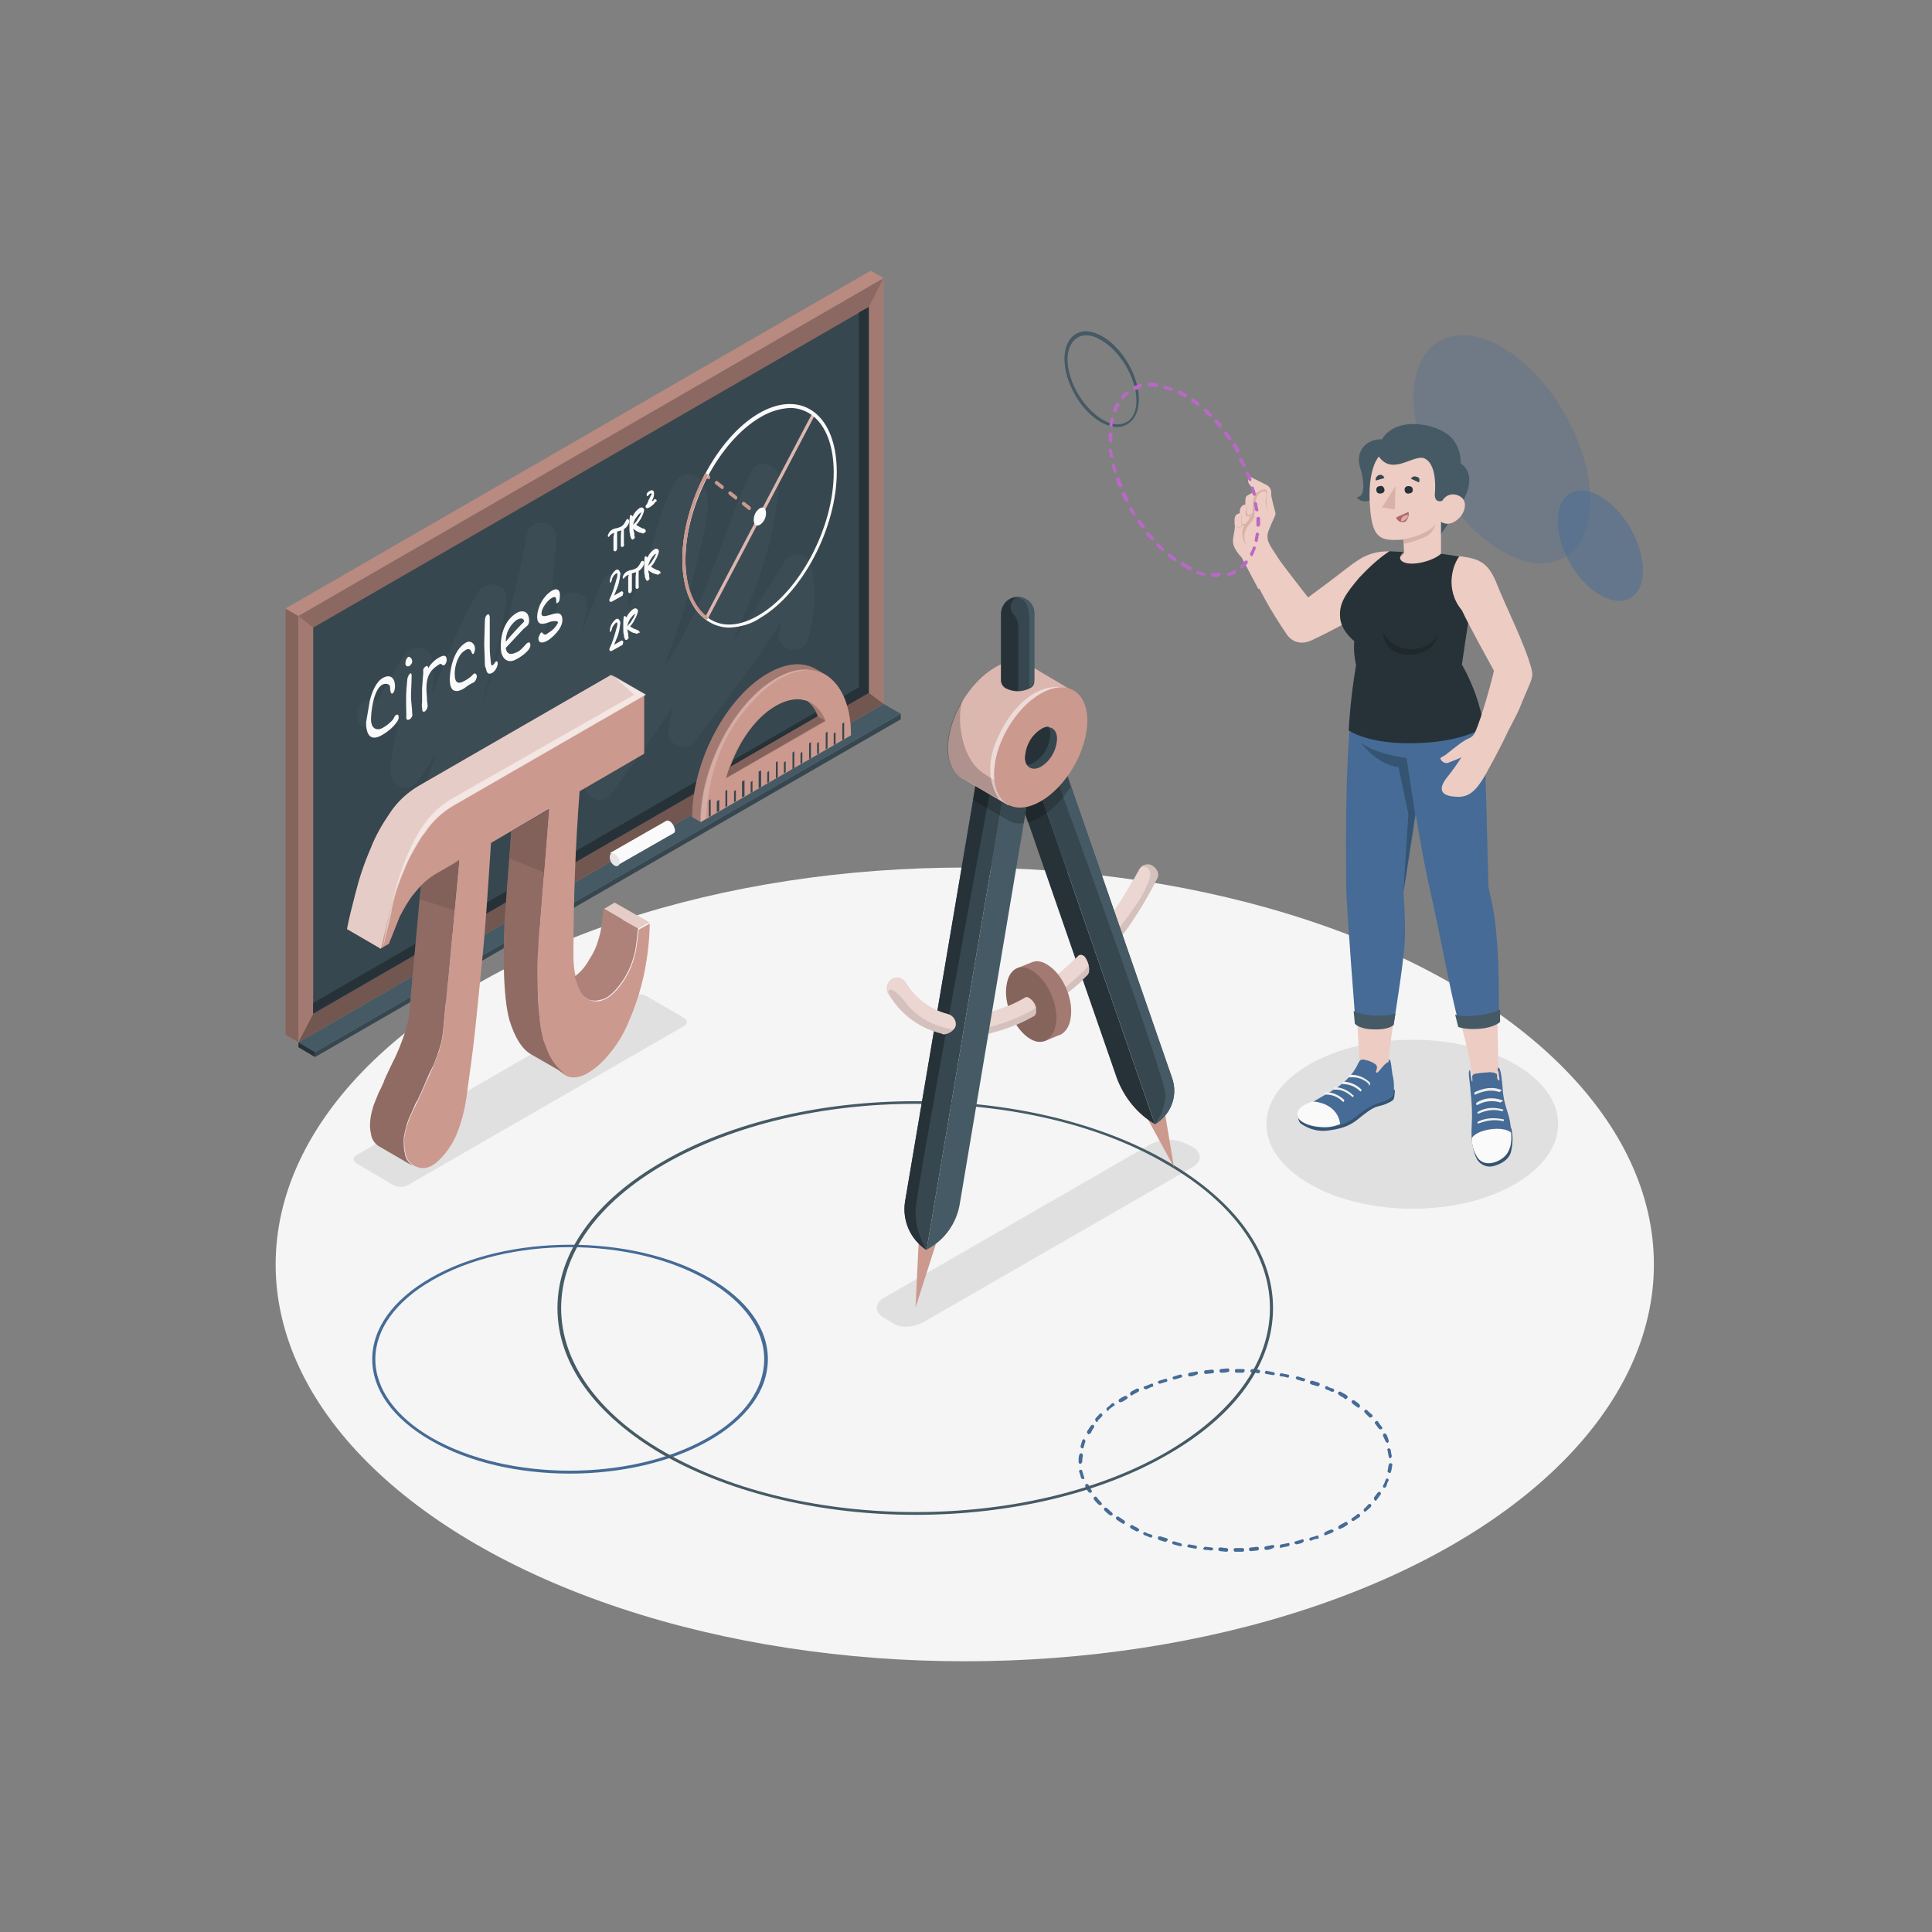 <?xml version="1.0" encoding="utf-8"?>
<!-- Generator: Adobe Illustrator 23.0.0, SVG Export Plug-In . SVG Version: 6.00 Build 0)  -->
<svg version="1.1" id="Layer_1" xmlns="http://www.w3.org/2000/svg" xmlns:xlink="http://www.w3.org/1999/xlink" x="0px" y="0px"
	 viewBox="0 0 314 314" style="enable-background:new 0 0 314 314;" xml:space="preserve">
<rect x="0" y="0" width="314" height="314" fill="#808080" stroke="none"/>
<style type="text/css">
	.st0{fill:#F5F5F5;}
	.st1{fill:#E0E0E0;}
	.st2{fill:#37474F;}
	.st3{fill:#455A64;}
	.st4{fill:#263238;}
	.st5{fill:#CC998E;}
	.st6{opacity:0.2;}
	.st7{opacity:0.3;}
	.st8{opacity:0.15;}
	.st9{opacity:0.35;}
	.st10{opacity:0.1;}
	.st11{opacity:3.000000e-02;fill:#FFFFFF;enable-background:new    ;}
	.st12{fill:#FAFAFA;}
	.st13{fill:#FFFFFF;}
	.st14{fill:#E6E6E6;}
	.st15{opacity:0.2;fill:#FFFFFF;enable-background:new    ;}
	.st16{fill:#456B96;}
	.st17{opacity:0.28;}
	.st18{opacity:0.7;}
	.st19{opacity:0.48;}
	.st20{opacity:0.6;}
	.st21{opacity:0.1;enable-background:new    ;}
	.st22{opacity:0.5;}
	.st23{opacity:0.3;enable-background:new    ;}
	.st24{fill:#EDCCC3;}
	.st25{fill:#355472;}
	.st26{fill:#F0F0F0;}
	.st27{fill:#EBEBEB;}
	.st28{fill:#D8B2A9;}
	.st29{fill:#B16668;}
	.st30{opacity:0.2;enable-background:new    ;}
	.st31{fill:#BA68C8;}
</style>
<g>
	<g id="freepik--Floor--inject-2">
		<ellipse id="freepik--floor--inject-2" class="st0" cx="156.8" cy="205.5" rx="112" ry="64.5"/>
	</g>
	<g id="freepik--Shadows--inject-2">
		<path id="freepik--Shadow--inject-2" class="st1" d="M58,187.7l44.7-25.8c0.8-0.4,1.6-0.4,2.4,0l6,3.5c0.7,0.4,0.7,1,0,1.4
			l-44.8,25.8c-0.8,0.4-1.6,0.4-2.4,0l-5.9-3.5C57.3,188.7,57.3,188.1,58,187.7z"/>
		<path id="freepik--shadow--inject-2" class="st1" d="M212.8,173c-9.3,5.4-9.3,14,0,19.4s24.3,5.4,33.5,0s9.3-14,0-19.4
			S222,167.7,212.8,173z"/>
		<path class="st1" d="M192.8,185.9c-1.8-0.9-3.9-0.9-5.7,0l-43.4,25c-1.6,0.9-1.6,2.4,0,3.3l1.9,1.1c1.1,0.6,3.2,0.4,4.8-0.6
			l43.4-25c1.6-0.9,1.6-2.4,0-3.3L192.8,185.9z"/>
	</g>
	<g id="freepik--Blackboard--inject-2">
		<g id="freepik--Board--inject-2">
			<polygon class="st2" points="146.4,116.9 51.2,171.8 51.2,171 146.4,116 			"/>
			<polygon class="st3" points="143.6,114.4 146.4,116 51.2,171 48.5,169.4 			"/>
			<polygon class="st4" points="48.5,169.4 51.2,171 51.2,171.8 48.5,170.2 			"/>
			<g id="freepik--board--inject-2">
				<polygon class="st5" points="143.6,114.4 48.5,169.4 48.5,100.1 143.6,45.2 				"/>
				<g class="st6">
					<polygon points="143.6,114.4 48.5,169.4 48.5,100.1 143.6,45.2 					"/>
				</g>
				<polygon class="st2" points="50.9,164.8 50.9,102 141.2,49.9 141.2,112.6 				"/>
				<polygon class="st4" points="50.9,163 50.9,164.7 141.2,112.6 141.2,49.9 139.6,50.8 139.6,111.7 				"/>
				<g class="st7">
					<polygon points="50.9,164.8 48.5,169.4 143.6,114.4 141.2,112.6 					"/>
				</g>
				<g class="st8">
					<polygon points="141.2,49.9 143.6,45.2 48.5,100.1 50.9,102 					"/>
				</g>
				<polygon class="st5" points="46.4,98.9 48.5,100.1 48.5,169.4 46.4,168.2 				"/>
				<g class="st9">
					<polygon points="46.4,98.9 48.5,100.1 48.5,169.4 46.4,168.2 					"/>
				</g>
				<polygon class="st5" points="143.6,45.2 141.5,44 46.4,98.9 48.5,100.1 				"/>
				<g class="st10">
					<polygon points="143.6,45.2 141.5,44 46.4,98.9 48.5,100.1 					"/>
				</g>
			</g>
			<path class="st11" d="M61.5,114c-0.4-0.2,4-7.1,4.3-7.6c1-1.6,4-1.6,4.4,0.6c0.3,2,0.3,4-0.1,6c2.5-5.7,4.4-11.6,7.7-16.9
				c1.2-1.9,4.8-1.3,4.5,1.2c-0.8,6.1-2.4,11.9-4.2,17.6c3.5-9.2,5.8-19,7.6-28.2c0.5-2.7,4.8-2.1,4.7,0.7c-0.3,5.6-0.9,11.2-2,16.7
				c0.9-2.1,1.6-4.1,2.4-6.2c1.1-2.8,5.3-1.8,4.6,1.3c-0.3,1.2-0.6,2.3-0.9,3.5c1.2-2.7,2.2-5.3,3.3-8c0.9-2.3,5.1-2.3,4.7,0.7
				c-0.1,0.2-0.1,0.4-0.1,0.7l0,0c0,0,0,0,0,0.1c-0.2,1.1-0.3,2.1-0.5,3.1c1.3-3.2,2.5-6.4,3.7-9.6c1.3-3.7,2.1-8.2,4.3-11.5
				c0.7-1.2,2.2-1.5,3.3-0.8c0.3,0.2,0.6,0.5,0.8,0.8c1.9,3.1,0.8,6.5,0.1,9.8c-1.1,4.8-2.4,9.6-4,14.3c-0.7,2.1-1.5,4.2-2.3,6.3
				c1.3-2,2.5-4,3.6-6.1c4.6-8.3,6.6-17.5,10.7-25.9c1.1-2.2,4.5-1.1,4.5,1.2c-0.3,7-2.1,13.5-4.7,19.9c-0.9,2.2-1.9,4.4-2.8,6.6
				c2.9-4.2,5.7-8.5,8.4-13c1-1.7,4-1.6,4.4,0.6c0.8,4,0.6,8.1-0.6,12c-0.9,3-5.5,1.7-4.6-1.3c0.2-0.6,0.3-1.2,0.4-1.7
				c-4.5,6.9-9.3,13.4-14.4,19.8c-1.3,1.6-4.2,0.3-4.1-1.7c0.1-1.4,0.4-2.7,0.7-4c-3.2,4.7-6.5,9.3-9.9,13.9
				c-1.9,2.5-5.3,0.4-4.1-2.4c2-4.6,3.9-9.1,5.8-13.7c-2.9,5.8-6.2,11.2-10,16.4c-1.8,2.5-5.5,0.4-4.1-2.4c0.7-1.5,1.5-3.1,2.2-4.6
				c-1.2,0.6-2.7,0-3.2-1.2c-0.8,1.4-1.7,2.8-2.6,4.2c-0.7,1.1-2.1,1.5-3.2,0.8c-0.4-0.2-0.7-0.5-0.9-0.9c-2.3,5-5.1,9.7-8.3,14.1
				c-1.6,2.2-4.9,1-4.4-1.9c1.2-5.1,2.6-10,4.3-14.9c-1,1.7-2.1,3.3-3.3,4.9c-1.4,1.7-4.1,0.2-4.1-1.7c-0.1-2.7,0.7-5.4,1.3-8
				c-1.5,1.4-3.3,2-5.5,0.8C56.4,116.6,58.8,112.5,61.5,114z"/>
			<g id="freepik--Text--inject-2">
				<path class="st12" d="M60.1,113.9c0.3-1.3,1-3.1,2.1-3.7c1-0.6,2-0.3,2,1.4c0,0.3-0.1,0.9-0.4,1.1c-0.3,0.2-0.4-0.5-0.4-1
					c0-0.6-0.8-0.7-1.3-0.4c-1.4,0.8-1.8,4.4-1.8,5.6c0,1.6,1,1.9,1.9,1.4c0.7-0.4,1.3-0.9,1.7-1.4c0.2-0.3,0.2-0.6,0.5-0.7
					c0.3-0.2,0.4,0.1,0.4,0.4c0,0.2-0.1,0.4-0.2,0.6c-0.6,0.9-1.4,1.6-2.4,2.2c-1.3,0.8-2.7,0.9-2.7-2
					C59.7,116.2,59.9,115,60.1,113.9z"/>
				<path class="st12" d="M65.9,107.7c0-0.4,0.2-0.7,0.4-0.9c0.2-0.2,0.7,0.2,0.7,0.7c0,0.3-0.2,0.5-0.4,0.7
					c-0.3,0.2-0.6,0.1-0.7-0.2C65.9,108,65.9,107.9,65.9,107.7z M66,113.5c0-1,0.1-2.1,0.2-3.1c0-0.2,0.2-0.7,0.4-0.9
					c0.3-0.2,0.3,0.1,0.3,0.5c0,0.9-0.1,2.4-0.1,3.2c0,0.8,0.2,2,0.2,2.8c0.1,0.3-0.1,0.7-0.4,0.9c-0.4,0.2-0.5,0.1-0.6-0.3
					C66.1,116.5,66,115.9,66,113.5z"/>
				<path class="st12" d="M68.6,114.1c0-0.3,0-0.6,0-0.8c0-0.5,0-0.9,0-1.4l0.2-2.7c-0.1-0.4,0.1-0.7,0.4-0.9
					c0.3-0.2,0.4,0.1,0.4,0.3c0.4-0.7,1-1.3,1.7-1.7c0.5-0.3,1.3-0.7,1.3,0.4c0,0.3-0.2,0.7-0.4,0.8c-0.2,0.1-0.3,0-0.4-0.1
					c-0.1-0.1-0.2-0.2-0.6,0.1c-1.3,0.8-1.9,1.9-1.9,3.8c0,0.7,0.1,1.2,0.1,1.9c0,0.3,0.1,0.6,0.1,0.9c0,0.4-0.2,0.7-0.4,0.9
					c-0.4,0.2-0.5,0-0.5-0.6C68.5,114.6,68.6,114.3,68.6,114.1z"/>
				<path class="st12" d="M75.8,104.4c0.5-0.3,1.4,0,1.4,1.1c0,0.3-0.3,1.4-0.6,0.4c-0.2-0.5-0.6-0.5-1-0.2
					c-1.1,0.6-1.7,2.4-1.7,3.8c0,1.7,0.7,1.7,1.7,1.1c0.4-0.2,0.6-0.4,0.9-0.6l0.2-0.2c0.1-0.1,0.2-0.2,0.3-0.3
					c0.1-0.1,0.5-0.1,0.5,0.5c-0.1,0.4-0.2,0.7-0.5,0.9l-0.4,0.2c-0.4,0.2-0.8,0.5-1.2,0.8c-1.2,0.7-2.3,0.7-2.3-1.5
					C73.2,107.8,74.1,105.3,75.8,104.4z"/>
				<path class="st12" d="M78.8,107.9c0-1.2-0.1-2.2-0.1-3.4l0.1-3.4c0-0.6,0.1-1,0.4-1.2c0.2-0.2,0.4,0.1,0.4,0.4v4.8
					c0,1,0.1,1.9,0.2,2.8c0.1,0.3,0.2,0.3,0.3,0.2c0.1-0.1,0.2-0.2,0.2-0.2c0.1-0.2,0.2-0.3,0.3-0.4c0.2-0.1,0.3,0.1,0.3,0.4
					c-0.1,0.6-0.4,1.1-0.8,1.4c-0.6,0.4-1,0.2-1.1-0.6C78.8,108.3,78.8,108.1,78.8,107.9z"/>
				<path class="st12" d="M84,99.6c0.9-0.5,2-0.3,2,1.3c0,0.3-0.1,0.6-0.3,0.8c-0.2,0.2-0.4,0.3-0.7,0.6l-2.8,3
					c0.2,1.5,1.4,0.9,2,0.6s1.3-1.3,1.5-1.4c0.3-0.2,0.5-0.1,0.5,0.4c0,0.9-1.9,2.1-2.4,2.3c-1.2,0.7-2.4-0.1-2.4-1.9
					C81.3,102.7,82.3,100.6,84,99.6z M85.2,101c-0.1-0.6-0.6-0.6-1.3-0.2c-1.1,0.9-1.7,2.1-1.7,3.5C82.9,103.4,84.5,101.7,85.2,101z
					"/>
				<path class="st12" d="M88.1,102.8c0.4,0.5,0.6,0.4,1.1,0c0.7-0.4,1.2-1,1.5-1.6c0-0.3-0.5-0.3-1.1-0.2c-1.1,0.4-2.3,0.9-2.3-0.8
					c0.1-1.7,1-3.3,2.4-4.2c0.8-0.5,1.3-0.1,1.3,0.6c0,0.5,0,1.2-0.4,1.4c-0.2,0.2-0.2-0.2-0.2-0.4c0-0.7-0.3-0.7-0.9-0.3
					s-1.5,1.6-1.5,2.4c0,0.7,0.8,0.4,1.5,0.2c1-0.3,1.9-0.5,1.9,0.9c0,1.4-1.7,2.9-2.4,3.3c-0.5,0.3-1.5,0.7-1.5-0.4
					C87.6,103.4,87.9,102.6,88.1,102.8z"/>
				<g id="freepik--Circle--inject-2">
					
						<rect x="104.8" y="83.6" transform="matrix(0.465 -0.885 0.885 0.465 -8.165 154.283)" class="st5" width="37.5" height="0.5"/>
					<g class="st7">
						
							<rect x="104.8" y="83.6" transform="matrix(0.465 -0.885 0.885 0.465 -8.165 154.283)" class="st13" width="37.5" height="0.5"/>
					</g>
					<path class="st5" d="M115.2,77.9c-0.1,0-0.1,0-0.2-0.1l-0.4-0.3c-0.1-0.1-0.2-0.3-0.1-0.4c0.1-0.1,0.3-0.2,0.4-0.1l0.4,0.3
						c0.1,0.1,0.2,0.3,0.1,0.4C115.3,77.8,115.3,77.9,115.2,77.9z"/>
					<path class="st5" d="M121.8,82.9c-0.1,0-0.1,0-0.2-0.1l-0.9-0.7c-0.1-0.1-0.2-0.3-0.1-0.4c0.1-0.1,0.3-0.2,0.4-0.1l0.9,0.7
						c0.1,0.1,0.2,0.3,0.1,0.4C122,82.8,121.9,82.9,121.8,82.9z M119.6,81.2c-0.1,0-0.1,0-0.2-0.1l-0.9-0.7
						c-0.1-0.1-0.2-0.3-0.1-0.4c0.1-0.1,0.3-0.2,0.4-0.1l0.9,0.7c0.1,0.1,0.2,0.3,0.1,0.4C119.8,81.1,119.7,81.2,119.6,81.2z
						 M117.4,79.5c-0.1,0-0.1,0-0.2-0.1l-0.9-0.7c-0.1-0.1-0.2-0.3-0.1-0.4c0.1-0.1,0.3-0.2,0.4-0.1l0.9,0.7
						c0.1,0.1,0.2,0.3,0.1,0.4C117.5,79.5,117.5,79.5,117.4,79.5z"/>
					<path class="st5" d="M123.5,84.2c-0.1,0-0.1,0-0.2-0.1l-0.4-0.3c-0.1-0.1-0.2-0.3-0.1-0.4c0.1-0.1,0.3-0.2,0.4-0.1l0.4,0.3
						c0.1,0.1,0.2,0.3,0.1,0.4C123.7,84.1,123.6,84.2,123.5,84.2z"/>
					<path class="st12" d="M118.6,102c-1.2,0-2.3-0.3-3.3-0.9c-2.8-1.6-4.4-5.3-4.4-10.2c0-9.1,5.6-19.7,12.4-23.7
						c3.1-1.8,6-2,8.3-0.7c2.8,1.6,4.4,5.3,4.4,10.2c0,9.1-5.6,19.7-12.4,23.7C122.2,101.4,120.4,101.9,118.6,102z M128.4,66.3
						c-1.7,0.1-3.3,0.6-4.8,1.5c-6.7,3.9-12.2,14.3-12.2,23.2c0,4.7,1.5,8.2,4.1,9.7c2.2,1.3,4.9,1,7.8-0.7
						c6.7-3.9,12.2-14.3,12.2-23.2c0-4.7-1.5-8.2-4.1-9.7C130.5,66.6,129.5,66.3,128.4,66.3z"/>
					<path class="st12" d="M124.5,83.4c0,0.8-0.4,1.5-1,1.9c-0.6,0.3-1,0-1-0.8c0-0.8,0.4-1.5,1-1.9
						C124.1,82.3,124.5,82.6,124.5,83.4z"/>
					<path class="st5" d="M114.8,100.7c-0.1,0-0.1,0-0.2-0.1c-2.4-1.8-3.7-5.3-3.7-9.7c0-4.4,1.3-9.3,3.6-13.8
						c0.1-0.1,0.2-0.2,0.4-0.1c0.1,0.1,0.2,0.2,0.1,0.4c-2.3,4.2-3.5,8.8-3.6,13.5c0,4.3,1.3,7.6,3.5,9.3c0.1,0.1,0.2,0.3,0.1,0.4
						C114.9,100.7,114.9,100.7,114.8,100.7z"/>
				</g>
				<g id="freepik--Formulas--inject-2">
					<path class="st12" d="M101.8,84.5c-0.2,0.4-0.4,0.7-0.6,0.9c-0.2,0.2-0.5,0.3-0.8,0.4c-0.5,0.1-1.3,0.2-1.6,1.2
						c-0.1,0.1,0.1,0.4,0.2,0.2c0.2-0.3,0.5-0.5,0.8-0.6c0,0.3-0.1,0.5-0.1,0.7c0,0.3,0,0.5,0,0.7s0,0.6,0,0.8c0,0.2,0,0.3,0,0.5
						c0,0.2,0.1,0.3,0.3,0.3c0.1,0,0.2-0.1,0.2-0.2c0.1-0.1,0.1-0.2,0.1-0.3c0-0.1,0-0.1,0-0.2c0-0.1,0-0.2,0-0.2c0-0.3,0-0.6,0-0.8
						c0-0.3,0-0.5,0-0.7c0-0.2,0-0.3,0-0.4s0-0.1,0-0.2c0-0.1,0-0.1,0-0.2c0.2-0.1,0.5-0.1,0.7-0.2l0,0c-0.1,0.4-0.1,0.8-0.1,1.2
						c0,0.4,0,0.9,0,1.3c0,0.1,0.1,0.2,0.2,0.2c0.1,0,0.1,0,0.1,0c0.2-0.1,0.3-0.3,0.2-0.5c0-0.5,0-1,0-1.4c0-0.2,0-0.5,0-0.7
						c0-0.1,0-0.2,0-0.3c0.5-0.3,0.8-0.8,0.9-1.3C102.2,84.4,101.9,84.2,101.8,84.5z"/>
					<path class="st12" d="M104.9,86.1L104.9,86.1c-0.1,0-0.1-0.1-0.1-0.1c-0.1,0-0.1-0.1-0.2-0.1c-0.2,0-0.4-0.1-0.5-0.2
						c-0.3-0.1-0.5-0.3-0.7-0.4c0.3-0.3,0.5-0.6,0.7-0.9c0.3-0.5,0.5-1,0.6-1.5c-0.1-0.5-0.5-0.5-0.8-0.3c-0.4,0.3-0.8,0.7-1,1.2
						c0,0.1-0.1,0.1-0.1,0.2c0-0.1,0-0.2-0.1-0.2c-0.1-0.1-0.2-0.2-0.3,0c-0.1,0.4-0.1,0.8-0.1,1.1c0,0.3,0,0.7,0,1s0,0.6,0.1,0.9
						c0,0.2,0,0.3,0.1,0.5c0.1,0.3,0.1,0.3,0.3,0.4c0.1,0,0.2-0.1,0.3-0.2c0.1-0.1,0.1-0.3,0-0.4V87v-0.1c0-0.1,0-0.1,0-0.2
						c0-0.1-0.1-0.3-0.1-0.4l-0.1-0.4c0.2,0.2,0.5,0.4,0.7,0.5c0.2,0.1,0.4,0.2,0.6,0.2c0.2,0.1,0.4,0.2,0.6-0.1
						C105,86.5,105,86.3,104.9,86.1z M103.5,84c0.2-0.3,0.5-0.7,0.8-0.7l-0.1,0.1c0,0-0.1,0.1-0.1,0.2c-0.1,0.3-0.3,0.5-0.4,0.7
						c-0.2,0.4-0.5,0.7-0.8,1C103,84.8,103.2,84.3,103.5,84z"/>
					<path class="st12" d="M106.7,81.3c0-0.1-0.1-0.1-0.1-0.1c-0.1-0.1-0.1-0.1-0.1-0.1c-0.1-0.1-0.3,0.3-0.4,0.3
						c-0.1,0.1-0.2,0.1-0.2,0.2c0.1-0.1,0.1-0.2,0.1-0.3c0.2-0.3,0.3-0.7,0.3-1.1c0-0.4-0.2-0.6-0.5-0.5c-0.3,0.1-0.4,0.2-0.6,0.4
						c-0.1,0.1-0.1,0.2-0.1,0.4c0,0.1,0.1,0.2,0.2,0.1c0.1-0.1,0.3-0.4,0.5-0.4h0.1l0,0v0.1v0.1c0,0.1,0,0.1-0.1,0.1
						c-0.1,0.1-0.1,0.3-0.2,0.4l-0.2,0.4c-0.1,0.3-0.2,0.6-0.4,0.8c-0.2,0.3,0,0.5,0.2,0.5c0.2-0.1,0.4-0.1,0.6-0.3
						c0.3-0.2,0.5-0.4,0.7-0.7C106.7,81.5,106.8,81.4,106.7,81.3z"/>
					<path class="st12" d="M104.2,91.3c-0.2,0.4-0.4,0.7-0.6,0.9c-0.2,0.2-0.5,0.3-0.8,0.4c-0.5,0.1-1.3,0.2-1.6,1.2
						c0,0.1,0.1,0.4,0.2,0.2c0.2-0.3,0.5-0.5,0.8-0.6c-0.1,0.3-0.1,0.5-0.1,0.7c0,0.3,0,0.5,0,0.7s0,0.6,0,0.8c0,0.2,0,0.3,0,0.5
						c0,0.2,0.1,0.3,0.3,0.3c0.1,0,0.2-0.1,0.2-0.2c0.1-0.1,0.1-0.2,0.1-0.3c0-0.1,0-0.1,0-0.2c0-0.1,0-0.2,0-0.2c0-0.3,0-0.6,0-0.8
						c0-0.3,0-0.5,0-0.7c0-0.2,0-0.3,0-0.4v-0.2c0-0.1,0-0.1,0-0.2c0.2-0.1,0.4-0.1,0.7-0.2l0,0c-0.1,0.4-0.1,0.8-0.1,1.2
						s0,0.9,0,1.3c0,0.1,0.1,0.2,0.2,0.2c0.1,0,0.1,0,0.1,0c0.2-0.1,0.3-0.3,0.2-0.5c0-0.5,0-1,0-1.4c0-0.3,0-0.5,0-0.7
						c0-0.1,0-0.2,0-0.3c0.5-0.3,0.8-0.8,0.9-1.3C104.7,91.2,104.4,91,104.2,91.3z"/>
					<path class="st12" d="M107.3,92.9L107.3,92.9c-0.1,0-0.1-0.1-0.1-0.1c-0.1,0-0.1-0.1-0.2-0.1c-0.2,0-0.3-0.1-0.5-0.2
						c-0.3-0.1-0.5-0.3-0.7-0.4c0.3-0.3,0.5-0.6,0.7-1c0.3-0.5,0.5-1,0.6-1.5c-0.1-0.5-0.5-0.5-0.8-0.3c-0.4,0.3-0.8,0.7-1,1.2
						c-0.1,0.1-0.1,0.1-0.1,0.2c0-0.1,0-0.2-0.1-0.2c-0.1-0.1-0.2-0.2-0.3,0c-0.1,0.4-0.1,0.8-0.1,1.1c0,0.3,0,0.7,0,1
						s0,0.6,0.1,0.9c0,0.2,0,0.3,0.1,0.5c0.1,0.3,0.1,0.3,0.3,0.4c0.1,0,0.2-0.1,0.3-0.2c0.1-0.1,0.1-0.3,0-0.4v-0.1v-0.1v-0.2
						c0-0.2-0.1-0.3-0.1-0.4c0-0.2,0-0.3-0.1-0.4c0.2,0.2,0.5,0.4,0.7,0.5c0.2,0.1,0.4,0.2,0.6,0.2c0.2,0.1,0.4,0.2,0.6-0.1
						C107.4,93.3,107.4,93.1,107.3,92.9z M105.9,90.7c0.2-0.3,0.5-0.7,0.8-0.7l-0.1,0.1c0,0-0.1,0.1-0.1,0.2
						c-0.1,0.3-0.3,0.5-0.4,0.7c-0.2,0.4-0.5,0.7-0.8,1C105.5,91.5,105.6,91.1,105.9,90.7L105.9,90.7z"/>
					<path class="st12" d="M101.3,96.3c-0.1-0.2-0.2-0.2-0.3-0.2l-1.2,0.7c0.2-0.4,0.3-0.8,0.5-1.2c0.3-0.7,0.4-1.4,0.5-2.2
						c0.1-0.3-0.1-0.6-0.3-0.8c-0.2-0.1-0.4,0-0.6,0.2c-0.5,0.5-0.8,1.1-0.8,1.8c0,0.1,0.1,0.2,0.1,0.1c0.2-0.2,0.3-0.5,0.3-0.7
						c0.1-0.2,0.2-0.4,0.4-0.6c0.1-0.1,0.3-0.3,0.4-0.2c0.1,0.1,0,0.7-0.1,0.9c-0.3,1.1-0.6,2.2-1.1,3.2c-0.2,0.4,0.1,0.6,0.3,0.5
						l1.8-1C101.2,96.6,101.3,96.5,101.3,96.3z"/>
					<path class="st12" d="M103.9,102.6L103.9,102.6c-0.1,0-0.1-0.1-0.1-0.1c-0.1,0-0.1-0.1-0.2-0.1c-0.2-0.1-0.3-0.1-0.5-0.2
						c-0.3-0.1-0.5-0.3-0.7-0.4c0.3-0.3,0.5-0.6,0.7-1c0.3-0.5,0.5-1,0.6-1.5c-0.1-0.5-0.5-0.5-0.8-0.3c-0.4,0.3-0.8,0.7-1,1.2
						c0,0.1-0.1,0.1-0.1,0.2c0-0.1,0-0.2-0.1-0.2s-0.2-0.2-0.3,0c-0.1,0.4-0.1,0.8-0.1,1.1c0,0.3,0,0.7,0,1s0,0.6,0.1,0.9
						c0,0.2,0,0.3,0.1,0.5c0.1,0.3,0.1,0.3,0.3,0.3c0.1,0,0.2-0.1,0.3-0.2c0.1-0.1,0.1-0.3,0-0.4v-0.1v-0.1c0,0,0-0.1,0-0.2
						c0-0.1-0.1-0.3-0.1-0.4s0-0.3-0.1-0.4c0.2,0.2,0.5,0.4,0.7,0.5c0.2,0.1,0.4,0.2,0.6,0.2c0.2,0.1,0.4,0.2,0.6-0.1
						C104,103,104,102.8,103.9,102.6z M102.5,100.5c0.2-0.3,0.5-0.7,0.8-0.7l-0.1,0.1c0,0-0.1,0.1-0.1,0.2c-0.1,0.3-0.3,0.5-0.4,0.7
						c-0.2,0.4-0.5,0.7-0.8,1C102.1,101.3,102.2,100.8,102.5,100.5z"/>
					<path class="st12" d="M101.3,104.3c-0.1-0.2-0.2-0.2-0.3-0.2l-1.2,0.7c0.2-0.4,0.3-0.8,0.5-1.2c0.3-0.7,0.4-1.4,0.5-2.2
						c0.1-0.3-0.1-0.6-0.3-0.8c-0.2-0.1-0.4,0-0.6,0.2c-0.5,0.5-0.8,1.1-0.8,1.8c0,0.1,0.1,0.2,0.1,0.1c0.2-0.2,0.3-0.5,0.3-0.7
						c0.1-0.2,0.3-0.4,0.4-0.6c0.1-0.1,0.3-0.3,0.4-0.2c0.1,0.1,0,0.7-0.1,0.9c-0.3,1.1-0.6,2.2-1.1,3.2c-0.2,0.4,0.1,0.6,0.3,0.5
						l1.8-1C101.2,104.7,101.3,104.5,101.3,104.3z"/>
				</g>
			</g>
			<g id="freepik--Chalk--inject-2">
				<path class="st12" d="M109.7,134.9c-0.1-0.6-0.4-1.1-0.8-1.4c-0.2-0.1-0.4-0.2-0.6-0.1l0,0l-9.1,5.2l1.2,2l9.1-5.2l0,0
					C109.7,135.3,109.7,135.1,109.7,134.9z"/>
				<path class="st14" d="M99.9,138.8c0.5,0.3,0.8,0.8,0.8,1.4c0,0.5-0.4,0.7-0.8,0.5c-0.5-0.3-0.8-0.8-0.8-1.4
					C99.1,138.7,99.5,138.5,99.9,138.8z"/>
			</g>
			<g id="freepik--rule-conveyor--inject-2">
				<path class="st5" d="M132.7,108.8c-2.2-1.3-4.9-1.1-8,0.7c-6.7,3.9-12.2,14.3-12.2,23.3l1.4,0.8l10.5-6.1l12.5-7.2l1.4-0.8
					c0-4.9-1.7-8.4-4.2-9.9L132.7,108.8z M126.1,114.7c1.9-1.1,3.6-1.3,5.1-0.8c0.8,0.7,1.4,1.5,1.7,2.5l-14.2,8.2
					C120.2,120.4,122.9,116.5,126.1,114.7z"/>
				<g class="st6">
					<path d="M132.7,108.8c-2.2-1.3-4.9-1.1-8,0.7c-6.7,3.9-12.2,14.3-12.2,23.3l1.4,0.8l10.5-6.1l12.5-7.2l1.4-0.8
						c0-4.9-1.7-8.4-4.2-9.9L132.7,108.8z M126.1,114.7c1.9-1.1,3.6-1.3,5.1-0.8c0.8,0.7,1.4,1.5,1.7,2.5l-14.2,8.2
						C120.2,120.4,122.9,116.5,126.1,114.7z"/>
				</g>
				<g class="st6">
					<polygon points="132.8,116.4 134.1,117.1 117.9,126.5 116.5,125.7 					"/>
				</g>
				<path class="st5" d="M136.9,120.3l1.4-0.8c0-9-5.5-13.1-12.2-9.2c-6.7,3.9-12.2,14.3-12.2,23.3l10.5-6.1L136.9,120.3
					L136.9,120.3z M126.1,114.7c3.6-2.1,6.7-1,8.1,2.5l-16.2,9.3C119.3,121.6,122.4,116.8,126.1,114.7L126.1,114.7z"/>
				<path class="st15" d="M120,116.8c5.3-7.2,9.6-8,12-7.9c-1.8-0.3-3.8,0.1-6,1.4c-6.7,3.9-12.2,14.3-12.2,23.3l0.9-0.6
					C114.8,132.8,114.8,123.9,120,116.8z"/>
				<polygon class="st2" points="115.2,132.8 115.2,130.1 115.5,129.9 115.5,132.6 				"/>
				<polygon class="st2" points="116.5,132 116.5,130.2 116.9,130 116.9,131.8 				"/>
				<polygon class="st2" points="119.3,130.4 119.3,128.6 119.6,128.4 119.6,130.2 				"/>
				<polygon class="st2" points="122,128.9 122,127.1 122.3,126.9 122.3,128.7 				"/>
				<polygon class="st2" points="124.7,127.3 124.7,125.5 125,125.3 125,127.1 				"/>
				<polygon class="st2" points="127.4,125.7 127.4,123.9 127.7,123.7 127.7,125.5 				"/>
				<polygon class="st2" points="130.1,124.2 130.1,122.4 130.4,122.2 130.4,124 				"/>
				<polygon class="st2" points="132.8,122.6 132.8,120.8 133.1,120.6 133.1,122.4 				"/>
				<polygon class="st2" points="135.5,121.1 135.5,119.2 135.8,119 135.8,120.9 				"/>
				<polygon class="st2" points="117.9,131.2 117.9,128.5 118.2,128.4 118.2,131 				"/>
				<polygon class="st2" points="120.6,129.6 120.6,127 121,126.8 121,129.4 				"/>
				<polygon class="st2" points="123.3,128.1 123.3,125.4 123.7,125.2 123.7,127.9 				"/>
				<polygon class="st2" points="126.1,126.5 126.1,123.9 126.4,123.7 126.4,126.3 				"/>
				<polygon class="st2" points="128.8,125 128.8,122.3 129.1,122.1 129.1,124.8 				"/>
				<polygon class="st2" points="131.5,123.4 131.5,120.8 131.8,120.6 131.8,123.2 				"/>
				<polygon class="st2" points="134.2,121.8 134.2,119.1 134.5,118.9 134.5,121.6 				"/>
				<polygon class="st2" points="136.9,120.3 136.9,117.6 137.2,117.4 137.2,120.1 				"/>
			</g>
		</g>
	</g>
	<g id="freepik--Circles--inject-2">
		<g id="freepik--circle--inject-2">
			<path class="st16" d="M92.6,239.5c-8.2,0-16.4-1.8-22.6-5.4c-6.1-3.5-9.5-8.2-9.5-13.2c0-5,3.4-9.7,9.5-13.2
				c12.5-7.2,32.8-7.2,45.3,0c6.1,3.5,9.5,8.2,9.5,13.2c0,5-3.4,9.7-9.5,13.2C109,237.7,100.8,239.5,92.6,239.5z M92.6,202.7
				c-8.1,0-16.2,1.8-22.4,5.4c-5.9,3.4-9.2,8-9.2,12.8s3.3,9.4,9.2,12.8c12.4,7.1,32.4,7.1,44.8,0c6-3.4,9.2-8,9.2-12.8
				s-3.3-9.4-9.2-12.8C108.8,204.5,100.7,202.7,92.6,202.7z"/>
		</g>
		<g>
			<path class="st16" d="M200.8,252.2c-0.2,0-0.3-0.1-0.3-0.3s0.1-0.3,0.3-0.3l0,0h0.1c0.3,0,0.7,0,1,0c0.2,0,0.3,0.1,0.3,0.3
				s-0.1,0.3-0.3,0.3C201.5,252.2,201.2,252.2,200.8,252.2z M199.3,252.2L199.3,252.2l-1-0.1c-0.2,0-0.3-0.2-0.3-0.3
				c0-0.2,0.2-0.3,0.3-0.3l0,0c0.4,0,0.7,0.1,1,0.1c0.2,0,0.3,0.1,0.3,0.3C199.6,252.1,199.5,252.2,199.3,252.2L199.3,252.2z
				 M203.3,252.1c-0.2,0-0.3-0.1-0.3-0.3s0.1-0.3,0.3-0.3l0,0c0.4,0,0.7-0.1,1-0.1c0.2,0,0.3,0.1,0.3,0.3s-0.1,0.3-0.3,0.3
				L203.3,252.1L203.3,252.1z M196.8,252L196.8,252c-0.4-0.1-0.7-0.1-1-0.1c-0.2,0-0.3-0.2-0.2-0.3s0.2-0.3,0.3-0.2l1,0.1
				c0.2,0,0.3,0.2,0.3,0.3C197.1,251.9,196.9,252,196.8,252L196.8,252z M205.8,251.9c-0.2,0-0.3-0.1-0.3-0.3s0.1-0.3,0.3-0.3l1-0.2
				c0.2,0,0.3,0.1,0.3,0.2c0,0.2-0.1,0.3-0.2,0.3l0,0C206.5,251.8,206.2,251.9,205.8,251.9L205.8,251.9z M194.3,251.7L194.3,251.7
				l-1.1-0.2c-0.2,0-0.3-0.2-0.2-0.3l0,0c0.1-0.2,0.2-0.2,0.3-0.2c0.3,0.1,0.7,0.1,1,0.2c0.2,0,0.3,0.2,0.2,0.3l0,0
				C194.6,251.6,194.4,251.7,194.3,251.7L194.3,251.7z M208.3,251.6c-0.2,0-0.3-0.1-0.3-0.3s0.1-0.3,0.3-0.3l0,0l1-0.2
				c0.2-0.1,0.3,0.1,0.3,0.2s-0.1,0.3-0.2,0.3l-1,0.2H208.3z M191.8,251.3L191.8,251.3c-0.4-0.1-0.7-0.2-1.1-0.3
				c-0.2-0.1-0.2-0.2-0.2-0.3c0.1-0.2,0.2-0.2,0.3-0.2l0,0c0.3,0.1,0.7,0.2,1,0.3c0.2,0,0.3,0.2,0.3,0.3
				C192.1,251.2,192,251.3,191.8,251.3L191.8,251.3z M210.7,251c-0.1,0-0.2-0.1-0.3-0.2c-0.1-0.2,0.1-0.3,0.2-0.3
				c0.3-0.1,0.7-0.2,1-0.3c0.2-0.1,0.3,0.1,0.3,0.2s-0.1,0.3-0.2,0.3C211.4,250.9,211.1,250.9,210.7,251L210.7,251z M189.4,250.6
				L189.4,250.6l-1-0.3c-0.2-0.1-0.2-0.2-0.2-0.4s0.2-0.2,0.4-0.2c0.3,0.1,0.7,0.2,1,0.3c0.2,0.1,0.2,0.2,0.2,0.3
				C189.6,250.5,189.5,250.6,189.4,250.6z M213.1,250.4c-0.2,0-0.3-0.1-0.3-0.2c0-0.2,0.1-0.3,0.2-0.3c0.3-0.1,0.7-0.2,1-0.3
				c0.2-0.1,0.3,0,0.3,0.2c0.1,0.2,0,0.3-0.2,0.3l0,0C213.8,250.1,213.5,250.2,213.1,250.4C213.2,250.3,213.2,250.4,213.1,250.4
				L213.1,250.4z M187.1,249.9c-0.1,0-0.1,0-0.1,0c-0.3-0.1-0.7-0.3-1-0.4c-0.2-0.1-0.2-0.2-0.2-0.3s0.2-0.2,0.3-0.2
				c0.3,0.2,0.6,0.3,1,0.4c0.2,0.1,0.2,0.2,0.2,0.3l0,0C187.2,249.8,187.1,249.9,187.1,249.9L187.1,249.9z M215.5,249.5
				c-0.2,0.1-0.3-0.1-0.3-0.2s0.1-0.3,0.2-0.3c0.3-0.2,0.6-0.3,0.9-0.4c0.1-0.1,0.3,0,0.4,0.1l0,0c0.1,0.2,0,0.3-0.2,0.4
				L215.5,249.5C215.6,249.5,215.5,249.5,215.5,249.5L215.5,249.5z M184.8,248.9c-0.1,0-0.1,0-0.1,0c-0.3-0.2-0.6-0.3-0.9-0.5
				c-0.1-0.1-0.2-0.2-0.1-0.4c0.1-0.1,0.2-0.2,0.4-0.1c0.3,0.2,0.6,0.3,0.9,0.5c0.1,0.1,0.2,0.2,0.1,0.4
				C184.9,248.8,184.9,248.9,184.8,248.9L184.8,248.9z M217.8,248.5c-0.2,0-0.3-0.1-0.3-0.3c0-0.1,0.1-0.2,0.2-0.3
				c0.3-0.2,0.6-0.3,0.9-0.5c0.1-0.1,0.3-0.1,0.4,0.1l0,0c0.1,0.1,0.1,0.3-0.1,0.4c-0.3,0.2-0.6,0.4-0.9,0.5
				C217.8,248.5,217.8,248.5,217.8,248.5L217.8,248.5z M182.6,247.7c-0.1,0-0.1-0.1-0.2-0.1c-0.3-0.2-0.6-0.4-0.9-0.6
				c-0.1-0.1-0.2-0.3-0.1-0.4c0.1-0.1,0.3-0.2,0.4-0.1l0,0c0.3,0.2,0.6,0.4,0.9,0.6c0.1,0.1,0.2,0.2,0.1,0.4l0,0
				C182.7,247.6,182.6,247.7,182.6,247.7L182.6,247.7z M219.9,247.2c-0.1,0-0.2-0.1-0.2-0.1c-0.1-0.1-0.1-0.3,0.1-0.4
				c0.3-0.2,0.6-0.4,0.8-0.6c0.1-0.1,0.3-0.1,0.4,0.1c0.1,0.1,0.1,0.3-0.1,0.4l0,0c-0.3,0.2-0.6,0.4-0.9,0.6H219.9L219.9,247.2z
				 M180.5,246.3c-0.1,0-0.1,0-0.2-0.1c-0.3-0.2-0.6-0.5-0.8-0.7c-0.1-0.1-0.1-0.3,0-0.4l0,0c0.1-0.1,0.3-0.1,0.4,0
				c0.3,0.2,0.5,0.5,0.8,0.7c0.1,0.1,0.2,0.3,0.1,0.4l0,0C180.7,246.3,180.6,246.3,180.5,246.3L180.5,246.3z M221.9,245.7
				c-0.1,0-0.2-0.1-0.2-0.1c-0.1-0.1-0.1-0.3,0-0.4c0.3-0.2,0.5-0.5,0.7-0.7c0.1-0.1,0.3-0.1,0.4,0c0.1,0.1,0.1,0.3,0,0.4l0,0
				c-0.3,0.3-0.5,0.5-0.8,0.7C222,245.7,221.9,245.7,221.9,245.7L221.9,245.7z M178.7,244.6c-0.1,0-0.2-0.1-0.2-0.1
				c-0.3-0.3-0.5-0.5-0.7-0.8c-0.1-0.1-0.1-0.3,0.1-0.4c0.1-0.1,0.3-0.1,0.4,0.1c0.2,0.3,0.4,0.5,0.7,0.8c0.1,0.1,0.1,0.3,0,0.4
				C178.8,244.6,178.7,244.6,178.7,244.6L178.7,244.6z M223.6,243.9c-0.1,0-0.1,0-0.2-0.1c-0.1-0.1-0.1-0.3-0.1-0.4l0,0
				c0.2-0.3,0.4-0.5,0.6-0.8c0.1-0.1,0.2-0.2,0.4-0.1c0.1,0.1,0.2,0.2,0.1,0.4c0,0,0,0.1-0.1,0.1c-0.2,0.3-0.4,0.6-0.6,0.8
				C223.8,243.9,223.7,243.9,223.6,243.9L223.6,243.9z M177.1,242.6c-0.1,0-0.2-0.1-0.2-0.1c-0.2-0.3-0.4-0.6-0.5-0.9
				c-0.1-0.1,0-0.3,0.1-0.4l0,0c0.1-0.1,0.3,0,0.4,0.1c0.2,0.3,0.3,0.6,0.5,0.9c0.1,0.1,0.1,0.3-0.1,0.4
				C177.2,242.6,177.2,242.6,177.1,242.6L177.1,242.6z M225,241.8c-0.1,0-0.1,0-0.1,0c-0.1-0.1-0.2-0.2-0.1-0.4
				c0.2-0.3,0.3-0.6,0.4-0.9c0.1-0.2,0.2-0.2,0.3-0.2l0,0c0.2,0.1,0.2,0.2,0.2,0.3l0,0c-0.2,0.3-0.3,0.7-0.4,1
				C225.1,241.8,225.1,241.8,225,241.8z M176,240.4c-0.1,0-0.2-0.1-0.3-0.2c-0.1-0.4-0.2-0.7-0.3-1c-0.1-0.2,0.1-0.3,0.2-0.3l0,0
				c0.2-0.1,0.3,0.1,0.3,0.2l0,0c0.1,0.3,0.2,0.7,0.3,1c0.1,0.2,0,0.3-0.2,0.3l0,0L176,240.4z M225.8,239.4L225.8,239.4
				c-0.2-0.1-0.3-0.2-0.3-0.3l0,0c0.1-0.3,0.1-0.7,0.2-1c0-0.2,0.2-0.3,0.3-0.3c0.2,0,0.3,0.2,0.3,0.3c-0.1,0.4-0.1,0.7-0.2,1
				C226,239.4,226,239.4,225.8,239.4L225.8,239.4z M175.6,237.9c-0.2,0-0.3-0.1-0.3-0.3c0-0.1,0-0.2,0-0.3c0-0.3,0-0.5,0.1-0.8
				c0-0.2,0.2-0.3,0.3-0.3c0.2,0,0.3,0.2,0.3,0.3l0,0c0,0.3-0.1,0.5-0.1,0.8c0,0.1,0,0.2,0,0.3C175.8,237.8,175.7,237.9,175.6,237.9
				L175.6,237.9L175.6,237.9z M226,237c-0.2,0-0.3-0.1-0.3-0.3c-0.1-0.3-0.1-0.7-0.2-1c-0.1-0.2,0.1-0.3,0.2-0.3l0,0
				c0.2,0,0.3,0.1,0.3,0.2c0.1,0.4,0.1,0.7,0.2,1C226.2,236.8,226.1,236.9,226,237L226,237z M175.9,235.4L175.9,235.4
				c-0.2-0.1-0.3-0.2-0.3-0.3l0,0c0.1-0.4,0.2-0.7,0.3-1c0.1-0.2,0.2-0.2,0.3-0.2c0.1,0.1,0.2,0.2,0.2,0.3c0,0,0,0,0,0.1
				c-0.1,0.3-0.2,0.6-0.3,1C176.1,235.4,176,235.4,175.9,235.4z M225.5,234.5c-0.1,0-0.2-0.1-0.3-0.2c-0.1-0.3-0.3-0.6-0.4-0.9
				c-0.1-0.1,0-0.3,0.1-0.4c0.1-0.1,0.3,0,0.4,0.1c0.2,0.3,0.3,0.7,0.4,1C225.7,234.3,225.7,234.4,225.5,234.5L225.5,234.5z
				 M176.9,233.1c-0.1,0-0.1,0-0.1-0.1c-0.1-0.1-0.2-0.2-0.1-0.4c0.2-0.3,0.4-0.6,0.6-0.9c0.1-0.1,0.3-0.2,0.4-0.1s0.2,0.3,0.1,0.4
				c-0.2,0.3-0.4,0.6-0.5,0.9C177,233.1,177,233.1,176.9,233.1z M224.3,232.3c-0.1,0-0.2-0.1-0.2-0.1c-0.2-0.3-0.4-0.5-0.6-0.8
				c-0.1-0.1-0.1-0.3,0.1-0.4l0,0c0.1-0.1,0.3-0.1,0.4,0.1c0.2,0.3,0.4,0.6,0.6,0.8c0.1,0.1,0.1,0.3-0.1,0.4l0,0
				C224.4,232.3,224.3,232.3,224.3,232.3L224.3,232.3z M178.3,231.1c-0.1,0-0.1,0-0.2-0.1c-0.1-0.1-0.1-0.3-0.1-0.4l0,0
				c0.2-0.3,0.5-0.5,0.7-0.8c0.1-0.1,0.3-0.1,0.4,0l0,0c0.1,0.1,0.1,0.3,0,0.4l0,0c-0.3,0.3-0.5,0.5-0.7,0.7
				C178.5,231,178.4,231.1,178.3,231.1z M222.7,230.4c-0.1,0-0.2-0.1-0.2-0.1c-0.3-0.3-0.5-0.5-0.7-0.7c-0.1-0.1-0.1-0.3,0-0.4
				c0.1-0.1,0.3-0.1,0.4,0l0,0c0.3,0.3,0.5,0.5,0.8,0.7c0.1,0.1,0.1,0.3,0,0.4l0,0C222.8,230.4,222.7,230.4,222.7,230.4L222.7,230.4
				z M180.1,229.3c-0.1,0-0.2-0.1-0.2-0.1c-0.1-0.1-0.1-0.3,0-0.4l0,0c0.3-0.2,0.5-0.4,0.8-0.7c0.1-0.1,0.3-0.1,0.4,0.1
				c0.1,0.1,0.1,0.3-0.1,0.3c-0.3,0.2-0.5,0.4-0.8,0.6C180.2,229.3,180.2,229.3,180.1,229.3L180.1,229.3z M220.8,228.8
				c-0.1,0-0.1,0-0.2-0.1c-0.3-0.2-0.6-0.4-0.8-0.6c-0.1-0.1-0.2-0.3-0.1-0.4c0.1-0.1,0.3-0.2,0.4-0.1c0.3,0.2,0.6,0.4,0.8,0.6
				c0.1,0.1,0.2,0.3,0.1,0.4C220.9,228.7,220.9,228.8,220.8,228.8L220.8,228.8z M182.1,227.9c-0.2,0-0.3-0.1-0.3-0.3
				c0-0.1,0.1-0.2,0.1-0.2c0.3-0.2,0.6-0.4,0.9-0.5c0.1-0.1,0.3,0,0.4,0.1c0.1,0.1,0.1,0.3-0.1,0.4l0,0c-0.3,0.2-0.6,0.4-0.9,0.5
				C182.2,227.8,182.2,227.9,182.1,227.9L182.1,227.9z M218.7,227.4c-0.1,0-0.1,0-0.2-0.1l-0.1-0.1c-0.3-0.2-0.6-0.3-0.8-0.5
				c-0.1-0.1-0.2-0.2-0.1-0.4c0.1-0.1,0.2-0.2,0.4-0.1c0.3,0.2,0.6,0.3,0.9,0.5l0.1,0.1c0.1,0.1,0.2,0.2,0.1,0.4
				C218.8,227.3,218.8,227.4,218.7,227.4z M183.9,226.8c-0.1,0-0.2-0.1-0.2-0.2c-0.1-0.1,0-0.3,0.1-0.4c0.3-0.2,0.6-0.3,0.9-0.5
				c0.2-0.1,0.3,0,0.4,0.1c0.1,0.2,0,0.3-0.1,0.4c-0.3,0.2-0.6,0.3-0.9,0.5C184,226.8,184,226.8,183.9,226.8z M216.5,226.2
				c-0.1,0-0.1,0-0.1,0c-0.3-0.2-0.6-0.3-0.9-0.4c-0.1-0.1-0.2-0.2-0.1-0.4c0.1-0.1,0.2-0.2,0.3-0.1c0.3,0.2,0.6,0.3,1,0.4
				c0.1,0.1,0.2,0.2,0.1,0.4C216.7,226.2,216.6,226.2,216.5,226.2L216.5,226.2z M186.2,225.8c-0.1,0-0.2-0.1-0.3-0.2
				c-0.1-0.2,0-0.3,0.2-0.3l0,0l1-0.4c0.2-0.1,0.3,0,0.3,0.2c0.1,0.2,0,0.3-0.2,0.3c-0.3,0.1-0.6,0.3-0.9,0.4H186.2z M214.2,225.3
				h-0.1l-1-0.3c-0.2-0.1-0.2-0.2-0.2-0.4c0.1-0.2,0.2-0.2,0.4-0.2l1,0.3c0.2,0.1,0.2,0.2,0.2,0.3
				C214.4,225.2,214.3,225.3,214.2,225.3L214.2,225.3z M188.5,224.9c-0.1,0-0.2-0.1-0.3-0.2s0.1-0.3,0.2-0.3l1-0.3
				c0.2-0.1,0.3,0.1,0.3,0.2c0.1,0.2-0.1,0.3-0.2,0.3C189.2,224.7,188.8,224.8,188.5,224.9L188.5,224.9z M211.8,224.5L211.8,224.5
				c-0.4-0.1-0.7-0.2-1-0.3c-0.2-0.1-0.2-0.2-0.2-0.3l0,0c0.1-0.2,0.2-0.2,0.3-0.2l1,0.3c0.2,0,0.3,0.2,0.2,0.3
				C212,224.5,211.9,224.5,211.8,224.5L211.8,224.5z M190.9,224.2c-0.2,0-0.3-0.1-0.3-0.2c-0.1-0.1,0.1-0.3,0.2-0.3l1-0.3
				c0.2,0,0.3,0.1,0.3,0.2c0.1,0.2-0.1,0.3-0.2,0.3l0,0C191.6,224,191.3,224.1,190.9,224.2L190.9,224.2z M209.3,223.9L209.3,223.9
				c-0.4-0.1-0.7-0.2-1.1-0.2c-0.2,0-0.3-0.2-0.2-0.3c0.1-0.2,0.2-0.3,0.3-0.2l1,0.2c0.2,0,0.3,0.2,0.2,0.3S209.5,223.9,209.3,223.9
				L209.3,223.9z M193.4,223.7c-0.2,0-0.3-0.1-0.3-0.3s0.1-0.3,0.3-0.3l0,0c0.4-0.1,0.7-0.1,1-0.2c0.2,0,0.3,0.1,0.3,0.2
				c0,0.2-0.1,0.3-0.2,0.3l0,0C194.1,223.6,193.8,223.7,193.4,223.7L193.4,223.7z M206.9,223.5L206.9,223.5
				c-0.4-0.1-0.7-0.1-1.1-0.2c-0.2,0-0.3-0.2-0.2-0.3c0.1-0.2,0.2-0.3,0.3-0.2l1,0.2c0.2,0,0.3,0.2,0.3,0.3S207,223.5,206.9,223.5
				L206.9,223.5z M196,223.3c-0.2,0-0.3-0.1-0.3-0.3s0.1-0.3,0.3-0.3l1-0.1c0.2,0,0.3,0.1,0.3,0.3s-0.1,0.3-0.3,0.3L196,223.3
				L196,223.3z M204.5,223.2L204.5,223.2c-0.4-0.1-0.7-0.1-1-0.1c-0.2,0-0.3-0.2-0.3-0.3c0-0.1,0.2-0.3,0.3-0.3l1,0.1
				c0.2,0,0.3,0.1,0.3,0.3S204.6,223.2,204.5,223.2L204.5,223.2z M198.5,223.1c-0.2,0-0.3-0.1-0.3-0.3s0.1-0.3,0.3-0.3l1-0.1
				c0.2,0,0.3,0.1,0.3,0.3s-0.1,0.3-0.3,0.3C199.1,223.1,198.8,223.1,198.5,223.1L198.5,223.1z M202,223.1L202,223.1h-1
				c-0.2,0-0.3-0.1-0.3-0.3s0.1-0.3,0.3-0.3l0,0h1c0.2,0,0.3,0.1,0.3,0.3l0,0C202.2,223,202.1,223.1,202,223.1
				C201.9,223.1,201.9,223.1,202,223.1L202,223.1z"/>
		</g>
		<g class="st17">
			<ellipse transform="matrix(0.866 -0.5 0.5 0.866 -3.787 131.833)" class="st16" cx="244.1" cy="73" rx="11.7" ry="20.3"/>
			<g class="st18">
				<ellipse transform="matrix(0.866 -0.5 0.5 0.866 -3.787 131.833)" class="st16" cx="244.1" cy="73" rx="11.7" ry="20.3"/>
			</g>
		</g>
		<g class="st19">
			<path class="st16" d="M260.1,96.7c3.8,2.2,6.9,0.4,6.9-4c0-4.4-3.1-9.8-6.9-12c-3.8-2.3-6.9-0.4-6.9,4
				C253.2,89.1,256.2,94.5,260.1,96.7z"/>
			<g>
				<path class="st16" d="M260.1,96.7c3.8,2.2,6.9,0.4,6.9-4c0-4.4-3.1-9.8-6.9-12c-3.8-2.3-6.9-0.4-6.9,4
					C253.2,89.1,256.2,94.5,260.1,96.7z"/>
			</g>
		</g>
		<g>
			<path class="st3" d="M181.7,69.4c-1,0-1.9-0.3-2.8-0.8c-3.3-1.9-5.9-6.5-5.9-10.3c0-1.9,0.7-3.3,1.8-4c1.2-0.7,2.7-0.6,4.4,0.4
				c3.3,1.9,5.9,6.5,5.9,10.2c0,1.9-0.7,3.3-1.8,4C182.8,69.2,182.2,69.4,181.7,69.4z M176.5,54.5c-0.5,0-1,0.1-1.4,0.4
				c-1,0.6-1.6,1.9-1.6,3.5c0,3.6,2.6,8,5.7,9.8l0,0c1.5,0.9,2.8,1,3.9,0.4c1.1-0.6,1.6-1.9,1.6-3.5c0-3.6-2.6-8-5.7-9.8
				C178.2,54.8,177.4,54.5,176.5,54.5z"/>
		</g>
		<g>
			<path class="st3" d="M148.8,246.2c-14.9,0-29.7-3.3-41.1-9.8c-11-6.4-17.1-14.8-17.1-23.8s6.1-17.5,17.1-23.8
				c22.6-13.1,59.5-13.1,82.1,0c11,6.4,17.1,14.8,17.1,23.8s-6.1,17.5-17.1,23.8C178.6,242.9,163.7,246.2,148.8,246.2z M148.8,179.4
				c-14.8,0-29.5,3.3-40.8,9.8c-10.9,6.3-16.8,14.6-16.8,23.4s6,17.2,16.8,23.4c22.5,13,59.1,13,81.6,0
				c10.8-6.3,16.8-14.6,16.8-23.4s-6-17.2-16.8-23.4C178.4,182.6,163.6,179.4,148.8,179.4z"/>
		</g>
	</g>
	<g id="freepik--Compass--inject-2">
		<g id="freepik--compass--inject-2">
			<path class="st5" d="M181.4,152.2c-0.4,0-0.7-0.1-1-0.3c-0.8-0.6-0.9-1.6-0.4-2.3l0,0c1.9-2.6,3.6-5.4,5.1-8.2
				c0.4-0.8,1.4-1.2,2.2-0.7c0.8,0.5,1.2,1.4,0.7,2.2c-1.6,3.1-3.3,6-5.3,8.7C182.4,152,181.9,152.2,181.4,152.2z"/>
			<g class="st20">
				<path class="st13" d="M181.4,152.2c-0.4,0-0.7-0.1-1-0.3c-0.8-0.6-0.9-1.6-0.4-2.3l0,0c1.9-2.6,3.6-5.4,5.1-8.2
					c0.4-0.8,1.4-1.2,2.2-0.7c0.8,0.5,1.2,1.4,0.7,2.2c-1.6,3.1-3.3,6-5.3,8.7C182.4,152,181.9,152.2,181.4,152.2z"/>
			</g>
			<path class="st21" d="M182.7,151.6c2-2.8,3.8-5.7,5.3-8.7c0.4-0.8,0.1-1.8-0.7-2.2c-0.5-0.3-1.1-0.3-1.6,0.1
				c0.8,0.1,1.8,0.6,0.9,2.6c-0.7,1.8-1.3,3.1-5.8,8.8c0.2,0.1,0.4,0.1,0.6,0.1C181.9,152.2,182.4,152,182.7,151.6z"/>
			<polygon class="st5" points="190.8,189.7 189.4,181.3 186.6,182 			"/>
			<path class="st4" d="M187.7,182.7l-19.4-56l-4.5-2.6l17.7,51.1C182.7,178.4,184.9,181.1,187.7,182.7z"/>
			<path class="st2" d="M187.7,182.7L187.7,182.7c2.6-1.5,3.8-4.6,2.8-7.5l-17.7-51.1l-4.5,2.6L187.7,182.7z"/>
			<path class="st3" d="M190.5,175.3l-17.7-51.1l-1.6,0.9c4.1,11.2,18.2,50.2,18.2,52.7c0,1.8-0.6,3.6-1.8,5
				C190.3,181.2,191.5,178.1,190.5,175.3z"/>
			<path class="st5" d="M177,157.9c0,0.2-0.1,0.3-0.2,0.5l0,0l-0.2,0.2c-0.9,0.9-1.9,1.8-2.8,2.5c-0.7,0.6-1.8,0.5-2.3-0.2
				c-0.6-0.7-0.5-1.8,0.2-2.3l0.1-0.1c1.1-0.9,2.2-1.9,3.3-3l0.1-0.1c0.1-0.1,0.1-0.1,0.1-0.1c0.3-0.2,0.7-0.1,1,0.2
				C176.8,156.2,177.1,157.1,177,157.9z"/>
			<g class="st20">
				<path class="st13" d="M177,157.9c0,0.2-0.1,0.3-0.2,0.5l0,0l-0.2,0.2c-0.9,0.9-1.9,1.8-2.8,2.5c-0.7,0.6-1.8,0.5-2.3-0.2
					c-0.6-0.7-0.5-1.8,0.2-2.3l0.1-0.1c1.1-0.9,2.2-1.9,3.3-3l0.1-0.1c0.1-0.1,0.1-0.1,0.1-0.1c0.3-0.2,0.7-0.1,1,0.2
					C176.8,156.2,177.1,157.1,177,157.9z"/>
			</g>
			<path class="st21" d="M172.1,161.3c0.2,0.1,0.5,0.2,0.7,0.2c0.4,0,0.8-0.2,1.1-0.4c1-0.8,1.9-1.6,2.8-2.5l0.2-0.2l0,0
				c0.1-0.2,0.2-0.3,0.2-0.5c0.1-0.4,0-0.7-0.1-1C175.4,158.6,173.8,160,172.1,161.3z"/>
			<path class="st5" d="M174,165.5c0.5-2.8-1-6.6-3.2-8.3c-1.1-0.9-2.2-1.2-3.1-0.8l0,0l-2.5,1l0.7,1.8c-0.4,2.8,1,6.5,3.2,8.2
				l0.7,1.8l2.4-1l0,0h0.1l0,0C173.1,167.8,173.8,166.9,174,165.5z"/>
			<g class="st6">
				<path d="M174,165.5c0.5-2.8-1-6.6-3.2-8.3c-1.1-0.9-2.2-1.2-3.1-0.8l0,0l-2.5,1l0.7,1.8c-0.4,2.8,1,6.5,3.2,8.2l0.7,1.8l2.4-1
					l0,0h0.1l0,0C173.1,167.8,173.8,166.9,174,165.5z"/>
			</g>
			<path class="st5" d="M168.4,158.2c2.2,1.8,3.7,5.5,3.2,8.3c-0.5,2.8-2.6,3.7-4.8,1.9c-2.2-1.8-3.7-5.5-3.2-8.3
				C164,157.2,166.2,156.3,168.4,158.2z"/>
			<g class="st9">
				<path d="M168.4,158.2c2.2,1.8,3.7,5.5,3.2,8.3c-0.5,2.8-2.6,3.7-4.8,1.9c-2.2-1.8-3.7-5.5-3.2-8.3
					C164,157.2,166.2,156.3,168.4,158.2z"/>
			</g>
			<path class="st5" d="M168.4,164.5c0,0.3-0.2,0.5-0.3,0.6c-0.1,0.1-0.1,0.1-0.2,0.1c-2.1,1.2-4.4,2.1-6.8,2.7
				c-0.2,0.1-0.3,0.1-0.4,0.1c-0.9,0-1.7-0.8-1.7-1.7c0-0.8,0.5-1.4,1.3-1.6c2.2-0.6,4.3-1.4,6.2-2.5c0.1-0.1,0.1-0.1,0.1-0.1
				c0.3-0.1,0.6,0,0.8,0.2C168.1,162.8,168.5,163.6,168.4,164.5z"/>
			<g class="st20">
				<path class="st13" d="M168.4,164.5c0,0.3-0.2,0.5-0.3,0.6c-0.1,0.1-0.1,0.1-0.2,0.1c-2.1,1.2-4.4,2.1-6.8,2.7
					c-0.2,0.1-0.3,0.1-0.4,0.1c-0.9,0-1.7-0.8-1.7-1.7c0-0.8,0.5-1.4,1.3-1.6c2.2-0.6,4.3-1.4,6.2-2.5c0.1-0.1,0.1-0.1,0.1-0.1
					c0.3-0.1,0.6,0,0.8,0.2C168.1,162.8,168.5,163.6,168.4,164.5z"/>
			</g>
			<path class="st21" d="M168.1,165.1c0.2-0.2,0.3-0.4,0.3-0.6c0.1-0.2,0.1-0.5,0-0.7c-2.8,1.7-5.8,2.8-8.9,3.4
				c0.3,0.4,0.8,0.7,1.3,0.7c0.2,0,0.3,0,0.4-0.1c2.4-0.6,4.7-1.5,6.8-2.7C168,165.1,168,165.1,168.1,165.1z"/>
			<polygon class="st5" points="149.3,202 148.8,212.5 152.1,202.2 			"/>
			<path class="st3" d="M163.5,126.6l-12.9,76.5l0,0c2.9-1.5,4.9-4.3,5.4-7.5l12-71.4L163.5,126.6z"/>
			<path class="st2" d="M150.6,203.1L150.6,203.1c-2.7-1.7-4-4.8-3.5-7.9l12.1-71.4l4.3,2.8L150.6,203.1z"/>
			<path class="st4" d="M148.8,196.6c0.2-3.4,11-62.1,12.7-71.2l-2.3-1.5l-12.1,71.4c-0.5,3.1,0.9,6.2,3.5,7.9
				C149.4,201.2,148.7,198.9,148.8,196.6z"/>
			<path class="st5" d="M153.5,168.1c-0.2,0-0.3,0-0.4-0.1c-2-0.5-3.9-1.4-5.5-2.7c-1.3-1.1-2.4-2.4-3.3-3.9
				c-0.4-0.8-0.1-1.8,0.7-2.3c0.8-0.4,1.7-0.2,2.2,0.6c0.7,1.2,1.6,2.2,2.6,3c1.2,1,2.7,1.7,4.2,2.1c0.9,0.2,1.5,1.1,1.3,2
				C155,167.5,154.3,168,153.5,168.1L153.5,168.1z"/>
			<g class="st20">
				<path class="st13" d="M153.5,168.1c-0.2,0-0.3,0-0.4-0.1c-2-0.5-3.9-1.4-5.5-2.7c-1.3-1.1-2.4-2.4-3.3-3.9
					c-0.4-0.8-0.1-1.8,0.7-2.3c0.8-0.4,1.7-0.2,2.2,0.6c0.7,1.2,1.6,2.2,2.6,3c1.2,1,2.7,1.7,4.2,2.1c0.9,0.2,1.5,1.1,1.3,2
					C155,167.5,154.3,168,153.5,168.1L153.5,168.1z"/>
			</g>
			<path class="st21" d="M147.7,165.3c1.6,1.3,3.5,2.3,5.5,2.7c0.1,0.1,0.3,0.1,0.4,0.1c0.6,0,1.1-0.3,1.4-0.8c-3.2-0.4-6.1-2-8-4.6
				c-1.9-2.4-2.7-2-2.6-1.4C145.2,162.9,146.3,164.2,147.7,165.3z"/>
			<g class="st6">
				<path d="M172.8,124.2l-4.5,2.6l-0.7-0.4l0.4-2.2l-2.2,1.2l-2-1.2l0.7,1.9l-1.1,0.6l-4.3-2.8l-1,6.1l5.7,3.3l0,0
					c0.8,0.5,1.7,0.6,2.6,0.5l0.2-1.3l0.4,1.2c0.8-0.2,1.5-0.5,2.1-0.9c2-1.2,3.6-2.9,4.9-4.9L172.8,124.2z"/>
			</g>
			<path class="st5" d="M167.1,108L167.1,108c-1.4-0.9-3.3-0.8-5.4,0.5c-4.2,2.4-7.6,8.3-7.6,13.1c0,2.4,0.9,4.1,2.3,4.9l0,0
				l7.5,4.4l10.6-18.5L167.1,108z"/>
			<g class="st7">
				<path class="st13" d="M167.1,108L167.1,108c-1.4-0.9-3.3-0.8-5.4,0.5c-4.2,2.4-7.6,8.3-7.6,13.1c0,2.4,0.9,4.1,2.3,4.9l0,0
					l7.5,4.4l10.6-18.5L167.1,108z"/>
			</g>
			<g class="st6">
				<path d="M163.9,130.8l0.9-1.6l-0.5-1.3c0,0-4.4-1.4-6.2-3.9s-2.6-7-1.7-10.2c-1.5,2.5-2.4,5.2-2.4,7.7c0,2.4,0.9,4.1,2.3,4.9
					l0,0L163.9,130.8z"/>
			</g>
			<g class="st22">
				<path class="st13" d="M163.9,130.8l-1.4-0.8c0,0-2.9-3.4-0.8-9c2.7-7,8.1-11,12.8-8.7L163.9,130.8z"/>
			</g>
			<ellipse transform="matrix(0.5 -0.866 0.866 0.5 -20.679 207.26)" class="st5" cx="169.2" cy="121.5" rx="10.7" ry="6.2"/>
			<path class="st2" d="M169.2,124.6c1.6-1,2.5-2.7,2.6-4.5c0-1.7-1.2-2.4-2.6-1.5c-1.6,1-2.5,2.7-2.6,4.6
				C166.6,124.7,167.8,125.4,169.2,124.6z"/>
			<path class="st4" d="M170.4,118.1c-0.5,0-0.9,0.2-1.2,0.4c-1.6,1-2.5,2.7-2.6,4.6c0,0.4,0.1,0.9,0.3,1.2c0.5,0,0.9-0.2,1.2-0.4
				c1.6-1,2.5-2.7,2.6-4.6C170.7,118.9,170.6,118.5,170.4,118.1z"/>
			<path class="st2" d="M168.1,99.8c0.1-1.5-1.1-2.7-2.6-2.8c-1.5-0.1-2.7,1.1-2.8,2.6c0,0.1,0,0.2,0,0.3l0,0v10.9l0,0
				c0.1,0.5,0.4,0.9,0.8,1.1c1.2,0.6,2.6,0.6,3.8,0c0.5-0.2,0.8-0.6,0.8-1.1V99.8z"/>
			<path class="st4" d="M165.4,97.1c-1.5,0-2.7,1.2-2.7,2.7l0,0v10.9l0,0c0.1,0.5,0.4,0.9,0.8,1.1c0.6,0.3,1.3,0.5,2,0.5V103
				c0-1.4,0.1-2.2-0.8-3.2S164.4,97.3,165.4,97.1z"/>
			<path class="st3" d="M167.3,101v10.7c0.5-0.2,0.7-0.6,0.8-1.1V99.8l0,0c0-1.5-1.2-2.7-2.7-2.7C166.8,97.5,167.3,98.5,167.3,101z"
				/>
		</g>
	</g>
	<g id="freepik--Symbol--inject-2">
		<g id="freepik--Pi--inject-2">
			<path class="st5" d="M89.2,131.5l-9.4,5.5c-0.5,7.6-0.9,13.8-1.4,18.7c-0.5,4.9-0.9,9.2-1.3,12.8c-0.4,3.6-0.9,6.9-1.3,9.9
				c-0.3,2.1-0.8,4-1.6,6c-0.7,1.6-1.7,3.1-3,4.3c-1.1,1-2.2,1.4-3.3,1c-1.1-0.3-1.8-1.2-2-2.3c-0.2-0.8-0.2-1.6-0.2-2.4
				c0.1-0.7,0.3-1.5,0.5-2.2c0.2-0.7,0.5-1.4,0.8-2c0.3-0.6,0.6-1.3,0.9-1.9c0.1-0.2,0.6-1.2,1.4-3.1c0.8-1.6,1.4-3.2,2-4.8
				c0.5-1.4,0.7-2.8,0.8-4.2l2.5-26.9l-4,2.3c-1.3,0.8-2.3,1.8-3.2,2.9c-1,1.2-1.7,2.5-2.4,3.8l-1.8,4.5l-1.4,0.8
				c0.4-1.7,0.9-3.6,1.4-5.9c0.6-2.4,1.4-4.8,2.4-7.1c0.9-2.1,1.9-4.1,3.2-5.9c1.2-1.8,2.8-3.3,4.7-4.4l31.2-18v9.6l-10.5,6.1
				c-0.7,9.1-1,18-1,26.8c0,1.5,0.2,2.9,0.6,4.3c0.4,1.3,0.9,2.2,1.5,2.6c0.9,0.5,1.9,0.6,2.8,0.2c1.1-0.4,2.2-1.5,3.4-3.3
				c0.6-1,1.1-2,1.4-3c0.3-0.9,0.5-1.8,0.6-2.7c0.1-0.8,0.2-1.6,0.3-2.4l1.8-1c-0.1,5.5-1.2,10.9-3.4,15.9c-0.7,1.7-1.6,3.3-2.7,4.7
				c-1,1.3-2.1,2.5-3.5,3.4c-1.3,0.9-2.5,1.2-3.6,0.9c-1.8-0.7-3.2-2.7-4.1-5.9c-0.5-1.9-0.8-4.6-0.9-8.1c-0.1-3.5,0-7.1,0.3-10.6
				L89.2,131.5z"/>
			<path class="st5" d="M99.3,109.7l-31.2,18c-1.9,1.1-3.5,2.6-4.7,4.4c-1.3,1.9-2.4,3.8-3.2,5.9c-1,2.3-1.8,4.7-2.4,7.1
				c-0.6,2.3-1.1,4.3-1.4,5.9l5.5,3.2c0.4-1.7,0.9-3.6,1.4-5.9c0.6-2.4,1.4-4.8,2.4-7.1c0.5-1.3,1.1-2.4,1.8-3.6
				c0.5-0.8,0.9-1.6,1.5-2.3c1.2-1.8,2.8-3.3,4.7-4.4l31.2-18L99.3,109.7z"/>
			<g class="st22">
				<path class="st13" d="M99.3,109.7l-31.2,18c-1.9,1.1-3.5,2.6-4.7,4.4c-1.3,1.9-2.4,3.8-3.2,5.9c-1,2.3-1.8,4.7-2.4,7.1
					c-0.6,2.3-1.1,4.3-1.4,5.9l5.5,3.2c0.4-1.7,0.9-3.6,1.4-5.9c0.6-2.4,1.4-4.8,2.4-7.1c0.5-1.3,1.1-2.4,1.8-3.6
					c0.5-0.8,0.9-1.6,1.5-2.3c1.2-1.8,2.8-3.3,4.7-4.4l31.2-18L99.3,109.7z"/>
			</g>
			<g class="st22">
				<path class="st13" d="M65.8,141.2c0.5-1.3,1.1-2.4,1.8-3.6c0.5-0.8,0.9-1.6,1.5-2.3c1.2-1.8,2.8-3.3,4.7-4.4l31.2-18l-5.5-3.2
					l3.6,3.2l-29.3,16.7c-3.5,2-8.5,5.9-11.6,24.6c0.4-1.7,0.9-3.6,1.4-5.9C64,145.8,64.8,143.5,65.8,141.2z"/>
			</g>
			<polygon class="st5" points="99.9,146.7 105.5,149.9 103.7,150.9 98.2,147.7 			"/>
			<g class="st22">
				<polygon class="st13" points="99.9,146.7 105.5,149.9 103.7,150.9 98.2,147.7 				"/>
			</g>
			<path class="st5" d="M103.7,150.9l-3.9-2.2l-1.7-1l-0.3,2.5c-0.1,0.9-0.3,1.8-0.6,2.7c-0.3,1.1-0.8,2.1-1.4,3
				c-0.6,1.1-1.4,2.1-2.4,2.8c0.1,0.3,0.2,0.6,0.3,0.9c0.4,1.3,0.9,2.2,1.5,2.6c0.4,0.3,0.8,0.4,1.2,0.4c0.6,0.1,1.1-0.1,1.6-0.2
				c1.1-0.4,2.2-1.5,3.4-3.3c0.6-1,1.1-2,1.4-3c0.3-0.9,0.5-1.8,0.6-2.7C103.5,152.5,103.6,151.7,103.7,150.9"/>
			<g class="st8">
				<path d="M103.7,150.9l-3.9-2.2l-1.7-1l-0.3,2.5c-0.1,0.9-0.3,1.8-0.6,2.7c-0.3,1.1-0.8,2.1-1.4,3c-0.6,1.1-1.4,2.1-2.4,2.8
					c0.1,0.3,0.2,0.6,0.3,0.9c0.4,1.3,0.9,2.2,1.5,2.6c0.4,0.3,0.8,0.4,1.2,0.4c0.6,0.1,1.1-0.1,1.6-0.2c1.1-0.4,2.2-1.5,3.4-3.3
					c0.6-1,1.1-2,1.4-3c0.3-0.9,0.5-1.8,0.6-2.7C103.5,152.5,103.6,151.7,103.7,150.9"/>
			</g>
			<path class="st5" d="M89.3,171.5c-0.4-0.8-0.7-1.7-1-2.5c-0.2-0.9-0.4-1.8-0.5-2.6c-0.2-1.9-0.4-3.7-0.4-5.5
				c-0.1-3.6,0-7.1,0.3-10.6c0.5-6,1.1-13.8,1.5-18.7l-6.1,3.5l-0.9,12c-0.3,3.6-0.4,7.1-0.3,10.6c0.1,3.6,0.4,6.3,0.9,8.1
				c0.9,2.9,2.1,4.8,3.6,5.6l0,0l5.4,3.1C90.7,173.7,89.9,172.7,89.3,171.5z"/>
			<path class="st23" d="M89.3,171.5c-0.4-0.8-0.7-1.7-1-2.5c-0.2-0.9-0.4-1.8-0.5-2.6c-0.2-1.9-0.4-3.7-0.4-5.5
				c-0.1-3.6,0-7.1,0.3-10.6c0.5-6,1.1-13.8,1.5-18.7l-6.1,3.5l-0.9,12c-0.3,3.6-0.4,7.1-0.3,10.6c0.1,3.6,0.4,6.3,0.9,8.1
				c0.9,2.9,2.1,4.8,3.6,5.6l0,0l5.4,3.1C90.7,173.7,89.9,172.7,89.3,171.5z"/>
			<path class="st21" d="M83.2,135l-0.4,4.5l0,0l5.6,2.3l0.1-0.1c0.3-3.8,0.6-7.4,0.8-10.2L83.2,135z"/>
			<path class="st5" d="M73.8,140.3l-3.1,1.8l0,0l0,0c-0.6,0.4-1.2,0.8-1.7,1.3c-0.2,0.2-0.4,0.4-0.6,0.6l-1.8,19.7
				c-0.1,1.4-0.4,2.8-0.8,4.2c-0.6,1.7-1.2,3.3-2,4.8c-0.9,1.9-1.4,2.9-1.4,3.1c-0.3,0.7-0.6,1.3-0.9,1.9c-0.3,0.7-0.5,1.3-0.8,2
				c-0.2,0.7-0.4,1.4-0.5,2.2c-0.1,0.8-0.1,1.6,0.1,2.4c0.1,0.8,0.6,1.6,1.3,2l0,0l5.5,3.2l0,0c-0.7-0.5-1.2-1.2-1.3-2
				c-0.2-0.7-0.2-1.5-0.2-2.2c0-0.1,0-0.2,0-0.3c0.1-0.7,0.3-1.5,0.5-2.2s0.5-1.4,0.8-2c0.2-0.5,0.5-1.1,0.7-1.6
				c0.1-0.1,0.1-0.2,0.2-0.3c0.1-0.2,0.6-1.2,1.4-3.1c0.4-1,0.8-1.8,1.2-2.6l0.1-0.2l0,0c0.1-0.3,0.2-0.5,0.3-0.8l0.2-0.5
				c0.1-0.3,0.2-0.6,0.3-0.9c0.5-1.4,0.7-2.8,0.8-4.2l2.5-26.9L73.8,140.3z"/>
			<path class="st23" d="M73.8,140.3l-3.1,1.8l0,0l0,0c-0.6,0.4-1.2,0.8-1.7,1.3c-0.2,0.2-0.4,0.4-0.6,0.6l-1.8,19.7
				c-0.1,1.4-0.4,2.8-0.8,4.2c-0.6,1.7-1.2,3.3-2,4.8c-0.9,1.9-1.4,2.9-1.4,3.1c-0.3,0.7-0.6,1.3-0.9,1.9c-0.3,0.7-0.5,1.3-0.8,2
				c-0.2,0.7-0.4,1.4-0.5,2.2c-0.1,0.8-0.1,1.6,0.1,2.4c0.1,0.8,0.6,1.6,1.3,2l0,0l5.5,3.2l0,0c-0.7-0.5-1.2-1.2-1.3-2
				c-0.2-0.7-0.2-1.5-0.2-2.2c0-0.1,0-0.2,0-0.3c0.1-0.7,0.3-1.5,0.5-2.2s0.5-1.4,0.8-2c0.2-0.5,0.5-1.1,0.7-1.6
				c0.1-0.1,0.1-0.2,0.2-0.3c0.1-0.2,0.6-1.2,1.4-3.1c0.4-1,0.8-1.8,1.2-2.6l0.1-0.2l0,0c0.1-0.3,0.2-0.5,0.3-0.8l0.2-0.5
				c0.1-0.3,0.2-0.6,0.3-0.9c0.5-1.4,0.7-2.8,0.8-4.2l2.5-26.9L73.8,140.3z"/>
			<g class="st10">
				<path d="M73.9,148l0.8-8.1l-0.9,0.5l-3.1,1.8l0,0l0,0c-0.6,0.4-1.2,0.8-1.7,1.3c-0.2,0.2-0.4,0.4-0.6,0.6l-0.2,2L73.9,148z"/>
			</g>
		</g>
	</g>
	<g id="freepik--Character--inject-2">
		<g id="freepik--character--inject-2">
			<g id="freepik--Bottom--inject-2">
				<path class="st24" d="M220.9,171.3c-0.1-1.5-1-16.9-1-16.9l7.4,5.6c-1.2,8.8-1.6,11.2-1.6,12.7l0,0c-0.1,0.1-0.1,0.2-0.1,0.3
					c0,1.8-2,2.7-3.6,3.8c-1.3,1-2.7,1.9-4.2,2.7c-1.1,0.6-3.4,0.6-3.7-0.2c1.9-1.4,4.1-3,5.6-4.6
					C220.5,174,221.1,173.2,220.9,171.3z"/>
				<path class="st25" d="M211.1,181.1c-0.2,0.5-0.1,1.1,0.3,1.5c1.4,1,3.1,1.4,4.7,1.1c2.4-0.3,3.6-1,4.6-1.8s2.3-1.9,3.3-2.1
					c0.9-0.2,1.7-0.5,2.4-1c0.3-0.3,0.3-1.7,0.3-1.7L211.1,181.1z"/>
				<path class="st16" d="M225.7,172.2c0,0,0.2,0,0.3,0.3c0.1,0.3,0.2,1.5,0.3,2.1c0.3,1.1,0.3,2.2,0.2,3.3
					c-0.2,0.7-1.8,1.2-2.8,1.5c-1.2,0.5-2.3,1.2-3.3,2.1c-1.5,1.1-3.2,1.7-5,1.8c-2.3,0-3.8-0.7-4.3-1.5c-0.6-1.1-0.1-1.7,2.6-2.9
					c0.5-0.3,2.3-1.3,2.9-1.7c1.7-1,3.3-2.5,4.1-4.3c0.1-0.2,0.2-0.4,0.4-0.6c0.2-0.1,0.4-0.1,0.5-0.1c0.5,0.1,0.9,0.2,1.3,0.4
					c0.4,0.2,0.9,0.4,0.9,0.9c0,0.2-0.1,0.3-0.1,0.5c-0.1,0.1-0.1,0.2,0,0.3s0.2,0,0.3-0.1c0.3-0.3,0.5-0.6,0.8-0.9
					c0.1-0.2,0.3-0.3,0.5-0.5c0.2-0.1,0.3-0.2,0.5-0.3C225.6,172.6,225.7,172.4,225.7,172.2z"/>
				<path class="st12" d="M213.3,179c3.4,0.3,4.4,2.4,4.5,3.7c-0.8,0.3-1.6,0.5-2.4,0.5c-2.3,0-3.9-0.7-4.4-1.5
					C210.6,180.7,210.9,179.9,213.3,179z"/>
				<path class="st26" d="M218.3,179.1c0.1,0,0.1,0,0.1-0.1c0.1-0.1,0.1-0.2,0.1-0.2l0,0c-0.8-0.8-1.9-1.3-3-1.3
					c-0.1,0-0.2,0.1-0.2,0.2l0,0c0,0.1,0.1,0.2,0.2,0.2C216.6,177.9,217.5,178.3,218.3,179.1C218.3,179.1,218.3,179.1,218.3,179.1z"
					/>
				<path class="st26" d="M219.8,178.3c0.1,0,0.2-0.1,0.2-0.2c0-0.1,0-0.1-0.1-0.1c-0.8-0.8-1.9-1.3-3-1.3c-0.1,0-0.2,0.1-0.2,0.2
					c0,0.1,0.1,0.2,0.2,0.2l0,0c1-0.1,2,0.4,2.8,1.1C219.7,178.3,219.8,178.3,219.8,178.3z"/>
				<path class="st26" d="M221.1,177.4c0.1,0,0.1,0,0.1-0.1c0.1-0.1,0.1-0.2,0.1-0.2l0,0c-0.8-0.8-1.9-1.3-3-1.3
					c-0.1,0-0.2,0.1-0.2,0.2c0,0.1,0.1,0.2,0.2,0.2l0,0C219.3,176.2,220.3,176.6,221.1,177.4L221.1,177.4z"/>
				<path class="st26" d="M222.5,176.4c0.1,0,0.1,0,0.1-0.1c0.1-0.1,0.1-0.2,0.1-0.3c-0.9-0.9-2.1-1.4-3.3-1.3
					c-0.1,0-0.2,0.1-0.2,0.2s0.1,0.2,0.2,0.2h0.1c1.1-0.1,2.2,0.3,3,1.1C222.4,176.4,222.4,176.4,222.5,176.4z"/>
				<path class="st24" d="M235.7,159.8l7.4-0.9c0.4,4.9,0.2,10.5,0.5,15.1c0.1,0.9,0.7,6.8,0.6,8.6c-0.2,2.8-3.5,2.7-3.8,1.1
					c-0.3-1.6-1.2-8.5-1.2-9.2c-0.3-3-1.7-7.8-3-13C236.1,161.2,235.7,160.1,235.7,159.8z"/>
				<path class="st25" d="M239.2,184.9c0.1,1.6,0.4,2.7,0.9,3.6c0.6,0.9,1.7,1.3,2.7,1c1.1-0.3,2.5-1,2.8-2.4c0.3-1.3,0.3-2.6,0-3.8
					L239.2,184.9z"/>
				<path class="st16" d="M243.5,173.5c0.5,0.1,0.6,2.2,0.8,4.3c0.3,2.3,1,3.2,1.2,5.1c0.3,2.2,0.2,3.1-0.6,4.4
					c-0.8,1.3-3.4,2.6-4.7,0.7c-1.1-1.5-1.1-3.2-1-5.3c0.1-1.8,0-3.6-0.2-5.4c-0.1-1.6-0.5-3.2-0.1-3.4c0.1,0.3,0.1,0.6,0.1,0.8
					c0.1,0.2,0.1,1.1,0.3,1.1c0-0.2,0-0.4,0-0.6c-0.1-0.2,0-0.4,0.1-0.5c0.2-0.2,0.3-0.2,0.5-0.2c0.5-0.1,1.4-0.2,1.8-0.2
					c0.2,0,0.5-0.1,0.7,0c0.2,0,0.4,0,0.6,0.1c0.1,0.1,0.2,0.1,0.3,0.2c0,0.1,0,0.2,0,0.3c0,0.2,0,0.3,0.1,0.5
					c0,0.1,0.1,0.2,0.2,0.2c0.1,0,0.1-0.1,0.1-0.2c0-0.3-0.1-0.5-0.1-0.8c0-0.2,0-0.3-0.1-0.5C243.3,173.9,243.5,173.6,243.5,173.5z
					"/>
				<path class="st12" d="M245.6,184.1c0.1,1.3,0,2.3-0.6,3.3c-0.8,1.3-3.6,2.6-4.9,0.7c-0.6-1-0.9-2-0.9-3.1
					C240,183.5,244.4,182.9,245.6,184.1z"/>
				<path class="st26" d="M240.3,182.6L240.3,182.6c1.3-0.5,2.6-0.7,3.9-0.4c0.1,0.1,0.2,0,0.2-0.1c0.1-0.1,0-0.2-0.1-0.2
					c0,0,0,0-0.1,0c-1.4-0.3-2.8-0.2-4,0.4c-0.1,0.1-0.1,0.2-0.1,0.2l0,0C240.2,182.6,240.3,182.6,240.3,182.6z"/>
				<path class="st26" d="M244.1,180.6c0.1,0,0.1-0.1,0.2-0.1c0.1-0.1,0-0.2-0.1-0.2c-1.4-0.4-2.8-0.3-4,0.4
					c-0.1,0.1-0.1,0.2-0.1,0.2l0,0c0.1,0.1,0.2,0.1,0.2,0.1c0,0,1.9-1,3.8-0.4C244,180.6,244.1,180.6,244.1,180.6z"/>
				<path class="st26" d="M244,179.1c0.1,0,0.1-0.1,0.2-0.1c0.1-0.1,0-0.2-0.1-0.2c-1.4-0.5-2.9-0.4-4.1,0.4
					c-0.1,0.1-0.1,0.2-0.1,0.3c0.1,0.1,0.2,0.1,0.2,0.1c1.2-0.7,2.6-0.8,3.8-0.4C243.9,179.1,243.9,179.1,244,179.1z"/>
				<path class="st27" d="M243.8,177.4c0.1,0,0.1-0.1,0.2-0.1c0.1-0.1,0-0.2-0.1-0.2c-2.1-0.8-4.1,0.4-4.2,0.4
					c-0.1,0.1-0.1,0.2-0.1,0.3c0.1,0.1,0.2,0.1,0.2,0.1c0,0,2-1.1,3.9-0.4C243.8,177.4,243.8,177.4,243.8,177.4z"/>
				<path class="st16" d="M238.2,110.2c1.4,3.3,3,5.5,3.1,11.6c0.4,13,0.6,22.2,0.6,22.2c0.1,1.2,1,3.2,1.4,9.1
					c0.4,5.2,0.3,12.3,0.3,12.3s-3.6,1.8-6.6,0.5c-1.2-4.2-3.2-15.3-4.5-20.9c-1.2-5.1-2.4-12.6-2.4-12.6l-2,12.7
					c0,0,0.4,5.1,0.2,8.1c-0.2,3.5-1.8,13.3-1.8,13.3s-3.6,1.5-6.2-0.5c0,0-1.4-17.5-1.5-21.7c-0.1-8.2-0.2-26.3,1.7-34.2
					L238.2,110.2z"/>
				<path class="st3" d="M243.7,164.1c-1.3,0.8-5.6,1.4-7.2,0.8l0.5,2c0,0,1.1,0.5,3.5,0.3c2.4-0.2,3.3-1.1,3.3-1.1V164.1z"/>
				<path class="st3" d="M226.8,164.7c-1.4,0.6-5.2,0.5-6.8-0.4l0.2,2.1c0,0,0.8,0.9,3.1,0.9c2.4,0.1,3.2-0.7,3.2-0.7L226.8,164.7z"
					/>
				<path class="st25" d="M230,132.4l-1.4-9.2c0,0-5.5-0.7-7.5-2.6c0,0,2.5,3.6,6.2,4.1l1.6,7.6l-0.8,12.6L230,132.4z"/>
			</g>
			<g id="freepik--Top--inject-2">
				<g id="freepik--Arm--inject-2">
					<path class="st24" d="M206.1,88.2c0.8,1.6,3.1,4.5,4.4,6.2c1.3,1.7,2.1,2.7,2.1,2.7l3.1-2.3c4.7-3.5,6-5.2,10.1-5.2l-0.2,7.8
						c-3.1,1.8-9.4,5.3-12.5,6.7c-1.6,0.7-3,0.3-3.9-0.9c-1.3-1.9-2.5-3.8-3.6-5.8c-1.6-2.9-2.7-5.3-3.4-6.6L206.1,88.2z"/>
					<path class="st24" d="M207.6,90.5c-1.2-1.9-2-2.7-1.4-4.3c0.6-1.6,1.1-2.3,1.1-2.7c0-0.4-0.7-2.4-0.7-3.3
						c0.1-0.7-0.4-1.3-1-1.5c-0.7-0.4-2.1-1-2.5-1.3c-0.4,0.5-0.3,1.1,0.1,1.5l0,0c0.4,0.4,0.8,0.9,0.8,0.9s-0.8,0.5-1.2,0.7
						s-0.4,0.4-0.4,1.5c-0.3,0-0.5,0.2-0.7,0.4c-0.2,0.3-0.2,0.7-0.2,1c-0.2,0.1-0.4,0.1-0.6,0.3c-0.3,0.3-0.3,1.1-0.2,1.8
						c0,0.9-0.4,1.9-0.3,2.7c0.1,0.8,0.8,1.8,1.4,2.4l2.7,5.1l5.5-1.2C210.1,94.1,208.4,91.9,207.6,90.5z"/>
					<path class="st28" d="M206.3,83.4c-0.4-0.6-0.6-1.3-0.6-2c0.1-0.7,0.2-1.5-0.1-1.5c-0.4-0.2-1.3,0.3-1.5,1.4s-0.2,2.4-0.2,2.7
						c-0.3,0.5-0.6,1-1,1.4c-0.8,1-0.9,2.3-0.2,3.3c-0.5-0.5-0.8-1.2-0.8-1.9c-0.1-1.3,1-2.2,1.3-2.6c0.3-0.5,0.4-0.6,0.4-1.6
						c0-1,0-2.2,1.1-2.8c1.1-0.6,1.2-0.1,1.2,0.3S205.6,82.4,206.3,83.4z"/>
					<path class="st28" d="M204,79.8l0.5,0.6l-0.3,0.1c-0.3-0.3-0.6-0.4-0.9-0.3L204,79.8z"/>
					<path class="st28" d="M202.6,81.9c0,0.4,0.1,1.4,0.1,1.6s0.4,0.3,0.7,0c0.3-0.2,0.5-0.5,0.6-0.9c0,0.4-0.2,0.8-0.5,1
						c-0.4,0.4-0.8,0.3-1,0.2C202.3,83.7,202.6,82.6,202.6,81.9z"/>
					<path class="st28" d="M201.7,83.2c0,0.3,0.1,0.6,0.1,1.3c0,0.4,0,0.7,0.3,0.7c0.4-0.1,0.8-0.3,0.9-0.8c0.1-0.3,0.1-0.6,0.1-0.8
						h0.2c0,0.5-0.1,0.9-0.3,1.3c-0.3,0.5-1,0.7-1.1,0.5s-0.2-0.5-0.2-1C201.7,83.9,201.7,83.2,201.7,83.2z"/>
					<path class="st28" d="M201.8,85.3c0,0.2-0.3,0.5-0.5,0.4c-0.2-0.1-0.3-0.2-0.4-0.4c0,0.2,0.2,0.4,0.3,0.5
						c0.3,0.1,0.6-0.2,0.7-0.4L201.8,85.3z"/>
				</g>
				<path class="st3" d="M224.6,71.4c-2.5-0.1-4.3,1.9-3.6,4.4c0.5,1.5,1.2,5-0.5,5c0,0,0.6,1.1,2.3,0.5c1.8-0.6,11.2,5.8,11.2,5.8
					s1.9-2.8,3-4.4c1.3-1.9,3.1-5.5,0.4-7.4c0,0,0.2-3.2-2.4-4.9S226.8,67.8,224.6,71.4z"/>
				<path class="st24" d="M224.1,74.2c0,0-1.7,1.7-1.5,7.2c0.2,4.5,1,5.6,2.2,6.1c0.8,0.3,1.9,0.3,3.3,0.2l0.1,2.2
					c0,0-4,3.5-0.9,4.1c1.7,0.3,3.5-0.2,4.9-1.2c0.8-0.5,1.5-1.2,2-1.9v-6.1c0,0,1.1,0.9,2.6-0.3c1.2-0.9,1.7-2.6,0.9-3.5
					c-0.8-0.8-2.1-0.9-2.9-0.1c-0.2,0.2-0.3,0.3-0.4,0.5c0,0-1.3,0.5-1.2-1.2c0,0,0.5-4.4-1.5-5.6C230,73.5,226.4,77.5,224.1,74.2z"
					/>
				<path class="st29" d="M228.9,83.2l-2,0.9c0.2,0.6,0.8,0.9,1.4,0.7c0,0,0,0,0.1,0C228.8,84.4,229.1,83.7,228.9,83.2z"/>
				<path class="st28" d="M228.7,83.7c-0.5,0-1,0.4-1,0.9l0,0v0.1c0.2,0,0.4,0,0.5-0.1c0.4-0.2,0.6-0.5,0.7-0.9
					C228.8,83.7,228.8,83.7,228.7,83.7z"/>
				<path class="st2" d="M223.6,78.1l1.4-0.4c-0.1-0.4-0.5-0.6-0.8-0.5h-0.1C223.7,77.4,223.5,77.8,223.6,78.1z"/>
				<path class="st2" d="M229.3,77.8l1.3,0.6c0.2-0.4,0.1-0.8-0.3-0.9c0,0,0,0-0.1,0C229.9,77.3,229.5,77.5,229.3,77.8z"/>
				<polygon class="st28" points="226.8,79 226.7,82.8 224.6,82.5 				"/>
				<path class="st28" d="M228.1,87.6c1.5-0.1,4.7-1.3,5.2-2.5c-0.2,0.8-0.6,1.5-1.2,1.9c-1.4,0.9-4,1.4-4,1.4V87.6z"/>
				<path class="st4" d="M225,79.5c0.1,0.4-0.2,0.7-0.6,0.7c-0.4,0.1-0.7-0.2-0.7-0.5l0,0c-0.1-0.4,0.2-0.7,0.6-0.7
					C224.6,78.9,224.9,79.1,225,79.5C225,79.5,225,79.5,225,79.5z"/>
				<path class="st4" d="M229.6,79.5c0.1,0.4-0.2,0.7-0.6,0.7c-0.4,0.1-0.7-0.2-0.7-0.5l0,0c-0.1-0.4,0.2-0.7,0.6-0.7
					C229.3,79,229.6,79.2,229.6,79.5L229.6,79.5z"/>
				<path class="st4" d="M228.1,89.7c0,0-1.3,1.1,0.1,1.7c1.4,0.6,4.7-0.2,6-1.4c0,0,3.1,0.4,4,0.7c1,0.3,1.6,3.5,1,6.9
					c-0.6,3.4-1.6,10.4-1.6,10.4c1.8,3.2,3,6.6,3.6,10.2c0,0-3.6,2.6-12.2,2.6c-7,0-9.8-2.1-9.8-2.1c0.2-3.6,0.6-7.1,1.2-10.6
					c-0.3-1.3-0.4-2.6-0.3-3.9c0,0-2.2-1.7-2.3-3.9c-0.2-2.3,1-3.9,3.1-6.4c1.5-1.6,3.1-3.1,4.9-4.3L228.1,89.7z"/>
				<path class="st30" d="M233.7,103.1c-1,1.7-2.8,2.6-4.7,2.4c-1.8-0.1-3.4-1.2-4.3-2.8c0,0,0.1,3.6,4.2,3.7
					C233.2,106.5,233.7,103.1,233.7,103.1z"/>
				<path class="st24" d="M248.9,108.7c-1-3.9-4.3-10.4-5.5-13.5c-1.5-3.9-3-4.4-6.2-4.8c-1,1.2-2.5,5.3,0.4,8.8
					c1.2,2.6,5.2,9.8,5.2,9.8c-0.1,0.7-2,7.8-3.1,10.1c-0.2,0.4-0.6,0.8-1,0.9c-1.1,0.5-2.5,1.7-3.4,2.4c-0.7,0.6-1.3,0.7-1.2,0.9
					c0.2,0.5,0.7,0.8,1.2,0.7c0.8-0.3,1.5-0.6,2.2-0.9c-0.7,1.1-1.4,2.1-2.2,3.1c-1.5,1.8-1.5,3.2,1.5,3.3c2.2,0.1,3.4-1.2,5.4-5
					c0.6-1.1,1.4-2.6,2.1-4c1.7-3.6,2.1-3.9,3-6.2C248.8,110.6,249.3,110.2,248.9,108.7z"/>
			</g>
			<g>
				<path class="st31" d="M197.8,93.8c-0.2,0-0.5,0-0.7-0.1c-0.2,0-0.3-0.2-0.3-0.3l0,0c0-0.2,0.2-0.3,0.3-0.3c0.3,0,0.7,0,1,0
					c0.2,0,0.3,0.1,0.3,0.2l0,0c0,0.2-0.1,0.3-0.3,0.3l0,0L197.8,93.8z M199.7,93.6c-0.1,0-0.2-0.1-0.3-0.2
					c-0.1-0.2,0.1-0.3,0.2-0.3c0.3-0.1,0.6-0.2,0.9-0.4c0.2-0.1,0.3,0,0.4,0.1c0.1,0.1,0,0.3-0.1,0.4
					C200.4,93.4,200.1,93.5,199.7,93.6L199.7,93.6z M195.7,93.6L195.7,93.6c-0.4-0.1-0.7-0.2-1.1-0.3c-0.2-0.1-0.2-0.2-0.2-0.3
					c0.1-0.2,0.2-0.2,0.3-0.2l0,0c0.3,0.1,0.6,0.2,1,0.3c0.2,0.1,0.2,0.2,0.2,0.3l0,0C195.9,93.5,195.8,93.5,195.7,93.6z
					 M193.3,92.7c-0.1,0-0.1,0-0.1-0.1c-0.3-0.2-0.6-0.3-0.9-0.5l-0.3-0.2c-0.1-0.1-0.2-0.3-0.1-0.4c0.1-0.1,0.3-0.2,0.4-0.1
					l0.3,0.2c0.3,0.2,0.6,0.3,0.9,0.5c0.2,0.1,0.3,0.2,0.2,0.3C193.6,92.6,193.5,92.7,193.3,92.7L193.3,92.7L193.3,92.7z
					 M201.8,92.4c-0.1,0-0.2-0.1-0.2-0.1c-0.1-0.1-0.1-0.3,0-0.4c0.3-0.2,0.5-0.5,0.7-0.7c0.1-0.1,0.3-0.1,0.4-0.1
					c0.1,0.1,0.1,0.3,0.1,0.4c-0.2,0.3-0.5,0.5-0.8,0.8C202,92.4,201.9,92.4,201.8,92.4L201.8,92.4z M190.9,91.2
					c-0.1,0-0.1,0-0.2-0.1c-0.3-0.2-0.6-0.4-0.8-0.6c-0.1-0.1-0.2-0.3-0.1-0.4s0.3-0.2,0.4-0.1c0,0,0,0,0.1,0.1
					c0.3,0.2,0.5,0.4,0.8,0.6c0.1,0.1,0.2,0.3,0.1,0.4C191.1,91.2,191,91.2,190.9,91.2z M203.4,90.4c-0.1,0-0.1,0-0.1-0.1
					c-0.1-0.1-0.2-0.2-0.1-0.4c0.2-0.3,0.3-0.6,0.4-0.9c0.1-0.2,0.2-0.2,0.3-0.2c0.2,0.1,0.2,0.2,0.2,0.3l0,0
					c-0.1,0.3-0.3,0.7-0.4,1C203.5,90.4,203.5,90.4,203.4,90.4z M189,89.6c-0.1,0-0.1,0-0.2-0.1c-0.3-0.3-0.5-0.5-0.8-0.7
					c-0.1-0.1-0.1-0.3,0-0.4c0.1-0.1,0.3-0.1,0.4,0l0,0c0.3,0.3,0.5,0.5,0.7,0.7c0.1,0.1,0.1,0.3,0,0.4l0,0
					C189.1,89.6,189,89.6,189,89.6L189,89.6z M204.2,88.1L204.2,88.1c-0.2-0.1-0.3-0.2-0.3-0.3l0,0c0.1-0.3,0.1-0.7,0.2-1
					c0-0.2,0.2-0.3,0.3-0.2c0.2,0,0.3,0.2,0.2,0.3c-0.1,0.4-0.1,0.7-0.2,1C204.4,88,204.3,88.1,204.2,88.1L204.2,88.1z M187.2,87.8
					c-0.1,0-0.2-0.1-0.2-0.1c-0.2-0.3-0.5-0.5-0.7-0.8c-0.1-0.1-0.1-0.3,0.1-0.4l0,0c0.1-0.1,0.3-0.1,0.4,0.1
					c0.2,0.3,0.5,0.5,0.7,0.8c0.1,0.1,0.1,0.3,0,0.4l0,0C187.4,87.8,187.3,87.8,187.2,87.8L187.2,87.8z M185.7,85.9
					c-0.1,0-0.2-0.1-0.2-0.1c-0.2-0.3-0.4-0.6-0.6-0.9c-0.1-0.1-0.1-0.3,0.1-0.4c0.1-0.1,0.3-0.1,0.4,0.1c0.2,0.3,0.4,0.6,0.6,0.8
					c0.1,0.1,0.1,0.3-0.1,0.4C185.8,85.8,185.7,85.9,185.7,85.9L185.7,85.9z M204.5,85.6L204.5,85.6c-0.2,0-0.3-0.1-0.3-0.3l0,0
					v-0.3c0-0.2,0-0.5,0-0.7c0-0.2,0.1-0.3,0.3-0.3l0,0c0.2,0,0.3,0.1,0.3,0.3l0,0c0,0.3,0,0.5,0,0.7v0.3
					C204.7,85.5,204.6,85.6,204.5,85.6L204.5,85.6z M184.3,83.8c-0.1,0-0.2-0.1-0.2-0.1c-0.2-0.3-0.4-0.6-0.5-0.9
					c-0.1-0.1,0-0.3,0.1-0.4c0.1-0.1,0.3,0,0.3,0.1c0.2,0.3,0.3,0.6,0.5,0.9c0.1,0.1,0.1,0.3-0.1,0.4
					C184.4,83.8,184.3,83.8,184.3,83.8L184.3,83.8z M204.3,83.1c-0.2,0-0.3-0.1-0.3-0.2c-0.1-0.3-0.1-0.7-0.2-1
					c0-0.2,0.1-0.3,0.2-0.3c0.2,0,0.3,0.1,0.3,0.2c0.1,0.4,0.1,0.7,0.2,1C204.6,82.9,204.5,83.1,204.3,83.1
					C204.4,83.1,204.4,83.1,204.3,83.1L204.3,83.1z M183.1,81.5c-0.1,0-0.2-0.1-0.3-0.2c-0.2-0.3-0.3-0.6-0.5-0.9
					c-0.1-0.2,0-0.3,0.2-0.4c0.2-0.1,0.3,0,0.4,0.2c0.2,0.3,0.3,0.6,0.5,0.9c0.1,0.1,0,0.3-0.1,0.4l0,0
					C183.2,81.5,183.1,81.5,183.1,81.5L183.1,81.5z M203.9,80.6c-0.1,0-0.2-0.1-0.3-0.2c-0.1-0.4-0.2-0.7-0.3-1
					c-0.1-0.2,0.1-0.3,0.2-0.3c0.2-0.1,0.3,0.1,0.3,0.2l0,0c0.1,0.4,0.2,0.7,0.3,1C204.1,80.5,204,80.6,203.9,80.6L203.9,80.6
					L203.9,80.6z M182.1,79.2c-0.1,0-0.2-0.1-0.3-0.2c-0.2-0.3-0.3-0.7-0.4-1c-0.1-0.2,0.1-0.3,0.2-0.4c0.2-0.1,0.3,0.1,0.4,0.2
					c0.1,0.3,0.2,0.6,0.4,1c0.1,0.2,0,0.3-0.2,0.3l0,0C182.2,79.2,182.1,79.3,182.1,79.2L182.1,79.2z M203.2,78.2
					c-0.1,0-0.2-0.1-0.3-0.2c-0.1-0.3-0.2-0.6-0.4-0.9c-0.1-0.2,0-0.3,0.2-0.4c0.2-0.1,0.3,0,0.3,0.2l0,0c0.2,0.3,0.3,0.7,0.4,1
					C203.4,78.1,203.3,78.2,203.2,78.2L203.2,78.2L203.2,78.2z M181.3,76.9c-0.1,0-0.2-0.1-0.3-0.2c-0.1-0.4-0.2-0.7-0.3-1
					c-0.1-0.2,0.1-0.3,0.2-0.3c0.2-0.1,0.3,0.1,0.3,0.2c0.1,0.3,0.2,0.7,0.3,1C181.6,76.7,181.5,76.8,181.3,76.9
					C181.3,76.9,181.3,76.9,181.3,76.9z M202.2,75.9c-0.1,0-0.2-0.1-0.3-0.2c-0.2-0.3-0.3-0.6-0.5-0.9c-0.1-0.1-0.1-0.3,0.1-0.4
					c0.2-0.1,0.3-0.1,0.4,0.1c0,0,0,0,0,0.1c0.2,0.3,0.3,0.6,0.5,0.9c0.1,0.1,0,0.3-0.1,0.4l0,0C202.3,75.9,202.3,75.9,202.2,75.9z
					 M180.7,74.4c-0.1,0-0.3-0.1-0.3-0.2c-0.1-0.4-0.1-0.7-0.2-1c0-0.2,0.1-0.3,0.2-0.3c0.2,0,0.3,0.1,0.3,0.2
					c0.1,0.3,0.1,0.7,0.2,1C181,74.3,180.9,74.4,180.7,74.4L180.7,74.4z M201.1,73.6c-0.1,0-0.2-0.1-0.2-0.2
					c-0.2-0.3-0.4-0.6-0.5-0.9c-0.1-0.1-0.1-0.3,0.1-0.4c0.1-0.1,0.3-0.1,0.4,0.1c0.2,0.3,0.4,0.6,0.5,0.9c0.1,0.1,0,0.3-0.1,0.4
					C201.2,73.6,201.1,73.7,201.1,73.6L201.1,73.6z M180.5,71.9c-0.2,0-0.3-0.1-0.3-0.3c0-0.2,0-0.4,0-0.5s0-0.4,0-0.5
					c0-0.2,0.1-0.3,0.3-0.3l0,0c0.2,0,0.3,0.1,0.3,0.3l0,0c0,0.2,0,0.3,0,0.5c0,0.2,0,0.4,0,0.5S180.6,72,180.5,71.9
					C180.5,72,180.5,72,180.5,71.9L180.5,71.9z M199.8,71.5c-0.1,0-0.2-0.1-0.2-0.1c-0.2-0.3-0.4-0.6-0.6-0.8
					c-0.1-0.1-0.1-0.3,0.1-0.4c0.1-0.1,0.3-0.1,0.4,0.1c0.2,0.3,0.4,0.6,0.6,0.9c0.1,0.1,0.1,0.3-0.1,0.4
					C199.9,71.5,199.8,71.5,199.8,71.5L199.8,71.5z M198.3,69.5c-0.1,0-0.2-0.1-0.2-0.1c-0.2-0.3-0.5-0.5-0.7-0.8
					c-0.1-0.1-0.1-0.3,0-0.4c0.1-0.1,0.3-0.1,0.4,0l0,0c0.3,0.3,0.5,0.5,0.7,0.8c0.1,0.1,0.1,0.3-0.1,0.4
					C198.4,69.5,198.3,69.5,198.3,69.5L198.3,69.5z M180.6,69.4L180.6,69.4c-0.2,0-0.3-0.2-0.3-0.3c0.1-0.4,0.1-0.7,0.2-1
					c0.1-0.2,0.2-0.3,0.3-0.2c0.2,0.1,0.3,0.2,0.2,0.3l0,0c-0.1,0.3-0.2,0.7-0.2,1C180.9,69.4,180.8,69.5,180.6,69.4L180.6,69.4z
					 M196.6,67.7c-0.1,0-0.2-0.1-0.2-0.1c-0.3-0.3-0.5-0.5-0.7-0.7c-0.1-0.1-0.1-0.3,0-0.4c0.1-0.1,0.3-0.1,0.4,0
					c0.3,0.3,0.5,0.5,0.8,0.7c0.1,0.1,0.1,0.3,0,0.4C196.7,67.7,196.6,67.7,196.6,67.7L196.6,67.7z M181.2,67c-0.1,0-0.1,0-0.1,0
					c-0.2-0.1-0.2-0.2-0.2-0.4c0.2-0.3,0.3-0.7,0.5-1c0.1-0.1,0.2-0.2,0.4-0.1c0.1,0.1,0.2,0.2,0.1,0.4l0,0
					c-0.2,0.3-0.3,0.6-0.4,0.9C181.4,67,181.3,67,181.2,67L181.2,67z M194.7,66c-0.1,0-0.1,0-0.2-0.1c-0.3-0.2-0.5-0.4-0.8-0.6
					c-0.1-0.1-0.2-0.3-0.1-0.4c0.1-0.1,0.3-0.2,0.4-0.1c0.3,0.2,0.6,0.4,0.8,0.6c0.1,0.1,0.2,0.3,0.1,0.4l0,0
					C194.9,66,194.8,66,194.7,66L194.7,66z M182.5,64.9c-0.1,0-0.1,0-0.2-0.1c-0.1-0.1-0.1-0.3-0.1-0.4l0,0c0.3-0.3,0.5-0.5,0.8-0.7
					c0.1-0.1,0.3-0.1,0.4,0.1c0.1,0.1,0.1,0.3-0.1,0.3c-0.3,0.2-0.5,0.5-0.7,0.7C182.7,64.9,182.6,64.9,182.5,64.9L182.5,64.9z
					 M192.6,64.6c-0.1,0-0.1,0-0.2-0.1l-0.2-0.1c-0.3-0.2-0.5-0.3-0.7-0.4c-0.1-0.1-0.2-0.2-0.1-0.4c0.1-0.1,0.2-0.2,0.4-0.1l0,0
					c0.3,0.2,0.5,0.3,0.8,0.4l0.2,0.1c0.1,0.1,0.2,0.2,0.1,0.4C192.8,64.6,192.7,64.6,192.6,64.6z M190.4,63.5c-0.1,0-0.1,0-0.1,0
					c-0.3-0.1-0.7-0.2-1-0.3c-0.2-0.1-0.2-0.2-0.2-0.3c0.1-0.2,0.2-0.2,0.3-0.2c0.4,0.1,0.7,0.2,1,0.3c0.2,0.1,0.2,0.2,0.2,0.3
					C190.6,63.5,190.5,63.5,190.4,63.5L190.4,63.5z M184.5,63.4c-0.1,0-0.2-0.1-0.3-0.2c-0.1-0.1,0-0.3,0.1-0.4l0,0
					c0.3-0.2,0.7-0.3,1-0.4c0.2-0.1,0.3,0.1,0.3,0.2l0,0c0.1,0.2-0.1,0.3-0.2,0.3C185.2,63.2,184.9,63.3,184.5,63.4
					C184.6,63.4,184.5,63.4,184.5,63.4L184.5,63.4z M187.9,62.9L187.9,62.9c-0.3-0.1-0.6-0.1-0.8-0.1h-0.2c-0.2,0-0.3-0.1-0.3-0.3
					c0-0.2,0.1-0.3,0.3-0.3h0.2c0.3,0,0.6,0,0.9,0.1c0.2,0,0.3,0.2,0.3,0.3l0,0C188.2,62.8,188.1,62.9,187.9,62.9L187.9,62.9z"/>
			</g>
		</g>
	</g>
</g>
</svg>
